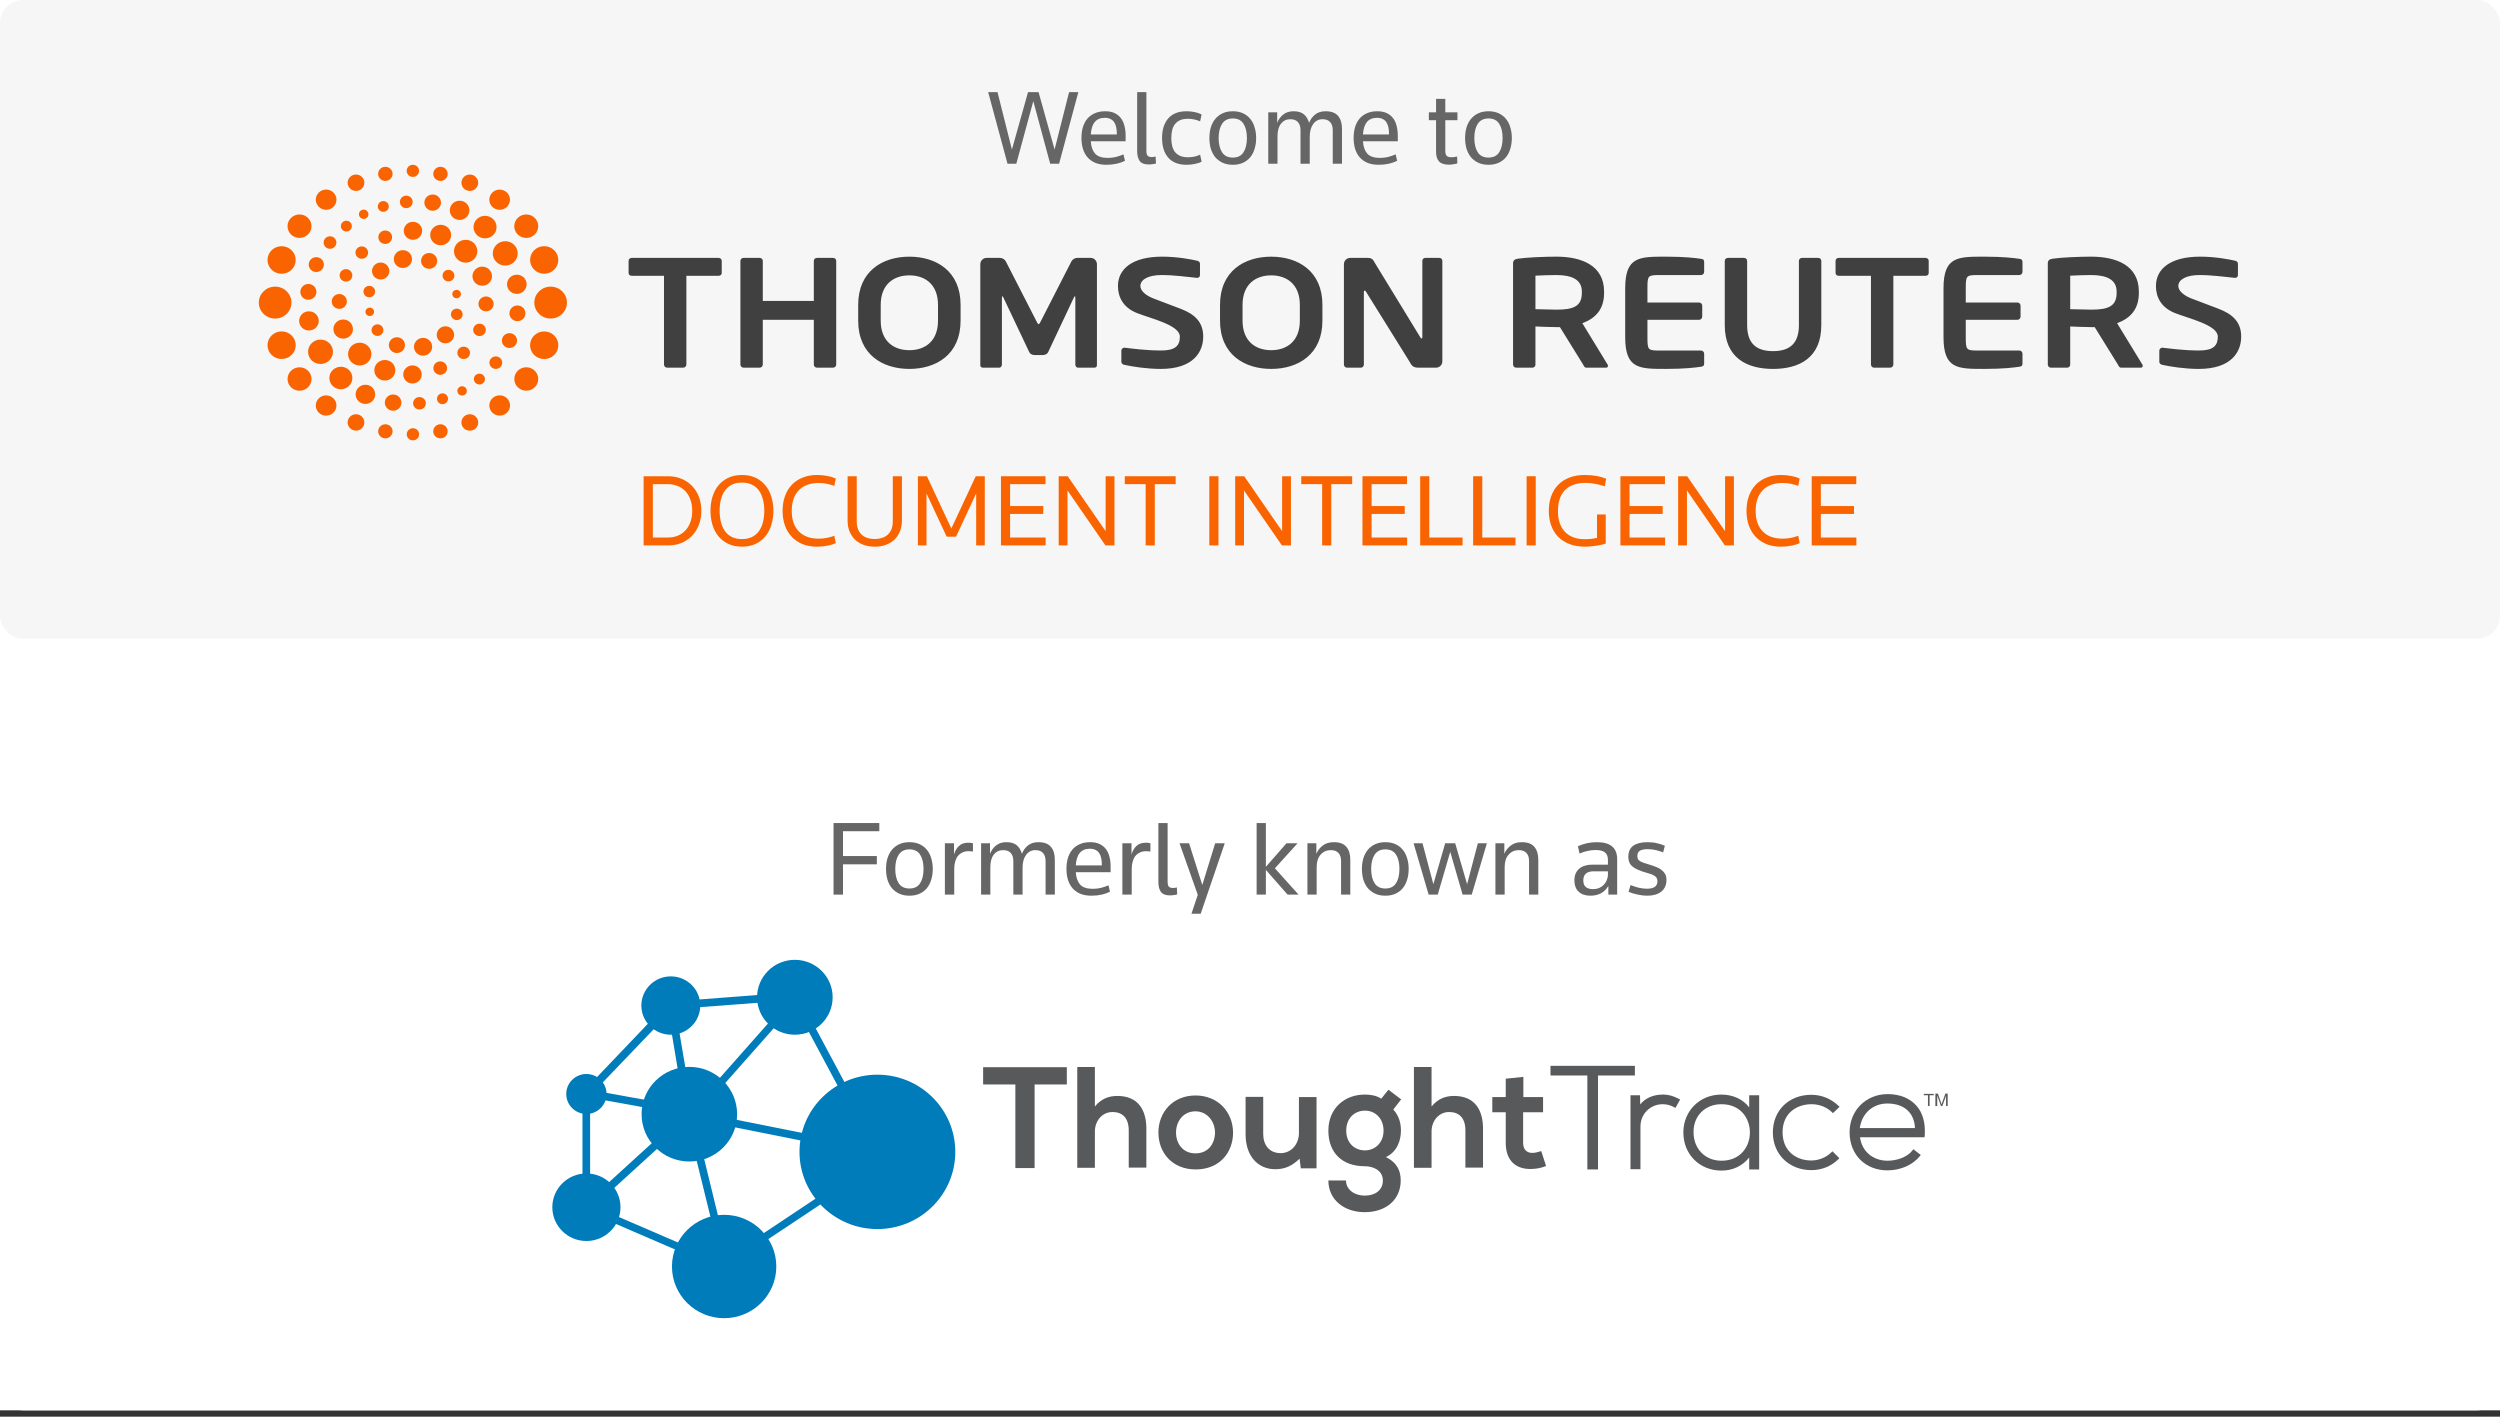 <svg width="300" height="170" viewBox="0 0 300 170" fill="none" xmlns="http://www.w3.org/2000/svg">
<rect x="0" y="0" width="300" height="170" fill="#333333" stroke="none"/>
<rect width="300" height="169.238" fill="white"/>
<rect width="300" height="76.655" rx="2.764" fill="#F6F6F6"/>
<path d="M126.55 17.943L128.291 11.055H129.4L127.092 19.645H126.021L123.996 12.139L121.958 19.645H120.901L118.579 11.055H119.701L121.43 17.943L123.364 11.055H124.628L126.55 17.943Z" fill="#666666"/>
<path d="M130.896 16.95C130.93 17.577 131.098 18.067 131.399 18.42C131.708 18.773 132.22 18.949 132.934 18.949C133.286 18.949 133.617 18.91 133.927 18.833C134.245 18.747 134.542 18.643 134.817 18.523L134.997 19.297C134.713 19.443 134.382 19.559 134.004 19.645C133.626 19.731 133.217 19.774 132.779 19.774C132.263 19.774 131.816 19.697 131.437 19.542C131.059 19.379 130.745 19.155 130.496 18.871C130.255 18.588 130.075 18.252 129.954 17.865C129.834 17.47 129.774 17.036 129.774 16.563C129.774 16.09 129.83 15.66 129.941 15.273C130.062 14.877 130.238 14.538 130.47 14.254C130.711 13.97 131.008 13.751 131.36 13.596C131.721 13.433 132.138 13.351 132.611 13.351C133.058 13.351 133.437 13.424 133.746 13.57C134.056 13.717 134.309 13.919 134.507 14.177C134.705 14.434 134.847 14.744 134.933 15.105C135.027 15.458 135.075 15.845 135.075 16.266V16.95H130.896ZM132.598 14.138C132.057 14.138 131.648 14.306 131.373 14.641C131.098 14.968 130.939 15.466 130.896 16.137H134.017V15.982C134.017 15.716 133.991 15.471 133.94 15.247C133.888 15.015 133.806 14.817 133.695 14.654C133.583 14.49 133.437 14.366 133.256 14.28C133.075 14.185 132.856 14.138 132.598 14.138Z" fill="#666666"/>
<path d="M138.716 19.619C138.613 19.654 138.484 19.68 138.329 19.697C138.174 19.723 138.011 19.735 137.839 19.735C137.323 19.735 136.962 19.594 136.755 19.31C136.558 19.018 136.459 18.626 136.459 18.136V11.055H137.568V18.136C137.568 18.36 137.611 18.536 137.697 18.665C137.791 18.785 137.955 18.846 138.187 18.846C138.282 18.846 138.368 18.841 138.445 18.833C138.522 18.816 138.6 18.798 138.677 18.781L138.716 19.619Z" fill="#666666"/>
<path d="M144.013 14.563C143.815 14.469 143.591 14.396 143.342 14.344C143.092 14.284 142.83 14.254 142.555 14.254C142.185 14.254 141.871 14.31 141.614 14.422C141.364 14.533 141.158 14.693 140.994 14.899C140.84 15.097 140.728 15.337 140.659 15.621C140.59 15.905 140.556 16.219 140.556 16.563C140.556 16.907 140.59 17.221 140.659 17.504C140.728 17.788 140.84 18.033 140.994 18.239C141.158 18.437 141.364 18.592 141.614 18.704C141.871 18.816 142.185 18.871 142.555 18.871C142.83 18.871 143.092 18.846 143.342 18.794C143.591 18.734 143.815 18.656 144.013 18.562L144.193 19.4C143.978 19.521 143.707 19.611 143.381 19.671C143.062 19.74 142.731 19.774 142.387 19.774C141.424 19.774 140.693 19.491 140.195 18.923C139.696 18.355 139.447 17.569 139.447 16.563C139.447 15.557 139.696 14.77 140.195 14.202C140.693 13.635 141.424 13.351 142.387 13.351C142.731 13.351 143.062 13.386 143.381 13.454C143.707 13.523 143.978 13.618 144.193 13.738L144.013 14.563Z" fill="#666666"/>
<path d="M150.738 16.563C150.738 17.018 150.678 17.444 150.558 17.84C150.446 18.227 150.274 18.566 150.042 18.858C149.81 19.142 149.517 19.366 149.165 19.529C148.812 19.693 148.404 19.774 147.939 19.774C147.475 19.774 147.067 19.693 146.714 19.529C146.361 19.366 146.065 19.142 145.824 18.858C145.592 18.566 145.416 18.227 145.295 17.84C145.183 17.444 145.128 17.018 145.128 16.563C145.128 16.107 145.183 15.686 145.295 15.299C145.416 14.903 145.592 14.563 145.824 14.28C146.065 13.987 146.361 13.759 146.714 13.596C147.067 13.433 147.475 13.351 147.939 13.351C148.404 13.351 148.812 13.433 149.165 13.596C149.517 13.759 149.81 13.987 150.042 14.28C150.274 14.563 150.446 14.903 150.558 15.299C150.678 15.686 150.738 16.107 150.738 16.563ZM149.629 16.563C149.629 15.84 149.491 15.269 149.216 14.847C148.95 14.426 148.524 14.215 147.939 14.215C147.355 14.215 146.925 14.43 146.65 14.86C146.374 15.281 146.237 15.849 146.237 16.563C146.237 17.276 146.374 17.848 146.65 18.278C146.925 18.699 147.355 18.91 147.939 18.91C148.524 18.91 148.95 18.699 149.216 18.278C149.491 17.857 149.629 17.285 149.629 16.563Z" fill="#666666"/>
<path d="M156.06 19.645V15.621C156.06 15.2 155.957 14.877 155.751 14.654C155.553 14.422 155.248 14.306 154.835 14.306C154.371 14.306 153.997 14.486 153.713 14.847C153.438 15.2 153.3 15.698 153.3 16.343V19.645H152.191V13.48H153.262V14.744C153.425 14.331 153.67 13.996 153.997 13.738C154.324 13.48 154.732 13.351 155.222 13.351C155.772 13.351 156.189 13.476 156.473 13.725C156.757 13.966 156.963 14.306 157.092 14.744C157.238 14.357 157.471 14.03 157.789 13.764C158.115 13.489 158.541 13.351 159.066 13.351C159.762 13.351 160.265 13.54 160.575 13.919C160.884 14.288 161.039 14.8 161.039 15.454V19.645H159.93V15.621C159.93 15.2 159.827 14.877 159.62 14.654C159.422 14.422 159.117 14.306 158.704 14.306C158.24 14.306 157.866 14.499 157.582 14.886C157.307 15.264 157.17 15.776 157.17 16.421V19.645H156.06Z" fill="#666666"/>
<path d="M163.556 16.95C163.59 17.577 163.758 18.067 164.059 18.42C164.369 18.773 164.88 18.949 165.594 18.949C165.946 18.949 166.277 18.91 166.587 18.833C166.905 18.747 167.202 18.643 167.477 18.523L167.657 19.297C167.374 19.443 167.043 19.559 166.664 19.645C166.286 19.731 165.878 19.774 165.439 19.774C164.923 19.774 164.476 19.697 164.098 19.542C163.719 19.379 163.406 19.155 163.156 18.871C162.915 18.588 162.735 18.252 162.614 17.865C162.494 17.47 162.434 17.036 162.434 16.563C162.434 16.09 162.49 15.66 162.602 15.273C162.722 14.877 162.898 14.538 163.13 14.254C163.371 13.97 163.668 13.751 164.02 13.596C164.381 13.433 164.798 13.351 165.271 13.351C165.719 13.351 166.097 13.424 166.406 13.57C166.716 13.717 166.97 13.919 167.167 14.177C167.365 14.434 167.507 14.744 167.593 15.105C167.688 15.458 167.735 15.845 167.735 16.266V16.95H163.556ZM165.258 14.138C164.717 14.138 164.308 14.306 164.033 14.641C163.758 14.968 163.599 15.466 163.556 16.137H166.677V15.982C166.677 15.716 166.651 15.471 166.6 15.247C166.548 15.015 166.467 14.817 166.355 14.654C166.243 14.49 166.097 14.366 165.916 14.28C165.736 14.185 165.516 14.138 165.258 14.138Z" fill="#666666"/>
<path d="M174.881 19.607C174.76 19.65 174.606 19.684 174.416 19.71C174.236 19.744 174.055 19.761 173.875 19.761C173.324 19.761 172.929 19.632 172.688 19.374C172.447 19.116 172.327 18.73 172.327 18.214V14.422H171.463V13.48H172.327V11.868H173.436V13.48H174.894V14.422H173.436V18.123C173.436 18.373 173.488 18.562 173.591 18.691C173.694 18.811 173.896 18.871 174.197 18.871C174.309 18.871 174.421 18.863 174.532 18.846C174.644 18.828 174.752 18.807 174.855 18.781L174.881 19.607Z" fill="#666666"/>
<path d="M181.421 16.563C181.421 17.018 181.361 17.444 181.24 17.84C181.129 18.227 180.957 18.566 180.724 18.858C180.492 19.142 180.2 19.366 179.847 19.529C179.495 19.693 179.086 19.774 178.622 19.774C178.158 19.774 177.749 19.693 177.397 19.529C177.044 19.366 176.748 19.142 176.507 18.858C176.275 18.566 176.098 18.227 175.978 17.84C175.866 17.444 175.81 17.018 175.81 16.563C175.81 16.107 175.866 15.686 175.978 15.299C176.098 14.903 176.275 14.563 176.507 14.28C176.748 13.987 177.044 13.759 177.397 13.596C177.749 13.433 178.158 13.351 178.622 13.351C179.086 13.351 179.495 13.433 179.847 13.596C180.2 13.759 180.492 13.987 180.724 14.28C180.957 14.563 181.129 14.903 181.24 15.299C181.361 15.686 181.421 16.107 181.421 16.563ZM180.312 16.563C180.312 15.84 180.174 15.269 179.899 14.847C179.632 14.426 179.207 14.215 178.622 14.215C178.037 14.215 177.607 14.43 177.332 14.86C177.057 15.281 176.92 15.849 176.92 16.563C176.92 17.276 177.057 17.848 177.332 18.278C177.607 18.699 178.037 18.91 178.622 18.91C179.207 18.91 179.632 18.699 179.899 18.278C180.174 17.857 180.312 17.285 180.312 16.563Z" fill="#666666"/>
<g clip-path="url(#clip0_406_35290)">
<path d="M268.942 40.394C268.942 38.615 267.887 37.695 266.255 37.063C264.969 36.567 263.841 36.145 262.982 35.821C262.127 35.496 261.399 34.933 261.399 34.323C261.399 33.49 262.476 33.006 263.902 33.006C265.585 33.006 266.909 33.231 268.187 33.343H268.226C268.269 33.343 268.313 33.335 268.353 33.318C268.393 33.301 268.43 33.277 268.46 33.246C268.491 33.215 268.515 33.178 268.531 33.137C268.546 33.097 268.554 33.053 268.552 33.01V31.636C268.552 31.452 268.401 31.321 268.206 31.285C267.55 31.135 265.864 30.798 264.02 30.798C260.425 30.798 258.712 32.281 258.712 34.323C258.712 35.619 259.308 36.898 260.992 37.565C262.68 38.234 266.138 39.004 266.138 40.394C266.138 41.47 265.615 42.06 263.893 42.06C262.106 42.06 260.297 41.818 259.523 41.724H259.486C259.39 41.723 259.297 41.76 259.228 41.826C259.159 41.892 259.12 41.983 259.118 42.078V43.414C259.118 43.618 259.291 43.747 259.484 43.783C260.414 43.988 262.148 44.271 263.855 44.271C267.725 44.271 268.942 42.266 268.942 40.394V40.394ZM144.387 40.394C144.387 38.615 143.333 37.695 141.7 37.063C140.414 36.567 139.287 36.145 138.428 35.821C137.572 35.496 136.845 34.933 136.845 34.323C136.845 33.49 137.921 33.006 139.347 33.006C141.032 33.006 142.354 33.231 143.633 33.343H143.671C143.715 33.343 143.758 33.335 143.798 33.318C143.839 33.301 143.875 33.277 143.906 33.246C143.936 33.215 143.96 33.178 143.976 33.137C143.992 33.097 143.999 33.053 143.997 33.01V31.636C143.997 31.452 143.846 31.321 143.652 31.285C142.994 31.135 141.308 30.798 139.464 30.798C135.87 30.798 134.155 32.281 134.155 34.323C134.155 35.619 134.752 36.898 136.436 37.565C138.124 38.234 141.582 39.004 141.582 40.394C141.582 41.47 141.06 42.06 139.338 42.06C137.551 42.06 135.741 41.818 134.967 41.724H134.93C134.834 41.723 134.741 41.76 134.672 41.826C134.603 41.892 134.564 41.983 134.562 42.078V43.414C134.562 43.618 134.735 43.747 134.928 43.783C135.858 43.988 137.592 44.271 139.299 44.271C143.169 44.271 144.386 42.266 144.386 40.394H144.387ZM173.081 43.379V31.3C173.081 31.094 172.926 30.947 172.714 30.947H171.05C170.835 30.947 170.681 31.094 170.681 31.3V40.45C170.681 40.559 170.627 40.617 170.587 40.617C170.526 40.617 170.47 40.559 170.433 40.468L164.979 31.543C164.745 31.058 164.533 30.947 164.129 30.947H162.038C161.838 30.944 161.644 31.021 161.5 31.16C161.355 31.299 161.273 31.489 161.269 31.688V43.752C161.269 43.954 161.438 44.123 161.655 44.123H163.294C163.508 44.123 163.664 43.954 163.664 43.752V35.027C163.664 34.917 163.705 34.878 163.76 34.878C163.818 34.878 163.879 34.918 163.933 35.027L169.179 43.455C169.482 44.123 169.89 44.123 170.353 44.123H172.309C172.511 44.126 172.705 44.049 172.85 43.91C172.995 43.77 173.079 43.58 173.082 43.379H173.081ZM131.632 43.845V31.687C131.628 31.487 131.544 31.297 131.399 31.158C131.254 31.019 131.06 30.943 130.858 30.946H129.272C129.123 30.948 128.978 30.991 128.852 31.069C128.726 31.147 128.624 31.259 128.557 31.391L124.85 38.637C124.751 38.804 124.712 38.896 124.636 38.896C124.555 38.896 124.516 38.804 124.421 38.637L120.711 31.392C120.644 31.26 120.542 31.149 120.416 31.071C120.291 30.992 120.146 30.95 119.997 30.947H118.411C118.209 30.944 118.015 31.02 117.87 31.159C117.725 31.298 117.641 31.488 117.637 31.688V43.843C117.637 44.027 117.792 44.123 117.968 44.123H119.918C120.093 44.123 120.229 43.934 120.229 43.752V35.731C120.229 35.602 120.249 35.548 120.287 35.548C120.304 35.548 120.343 35.602 120.385 35.658L123.527 42.288C123.638 42.491 123.891 42.604 124.143 42.604H125.148C125.399 42.604 125.65 42.491 125.763 42.288L128.884 35.658C128.926 35.602 128.964 35.548 128.979 35.548C129.021 35.548 129.04 35.602 129.04 35.731V43.752C129.04 43.934 129.176 44.123 129.349 44.123H131.301C131.476 44.123 131.632 44.029 131.632 43.843V43.845ZM155.98 36.585C155.98 34.138 154.44 33.043 152.544 33.043C150.65 33.043 149.106 34.138 149.106 36.585V38.484C149.106 40.932 150.65 42.023 152.544 42.023C154.438 42.023 155.98 40.932 155.98 38.484V36.585ZM158.69 36.585V38.484C158.69 42.564 155.735 44.27 152.544 44.27C149.355 44.27 146.402 42.564 146.402 38.482V36.585C146.402 32.506 149.355 30.8 152.544 30.8C155.735 30.8 158.69 32.505 158.69 36.585ZM112.56 36.585C112.56 34.138 111.019 33.043 109.123 33.043C107.229 33.043 105.686 34.138 105.686 36.585V38.484C105.686 40.932 107.229 42.023 109.125 42.023C111.019 42.023 112.56 40.932 112.56 38.484V36.585ZM115.27 36.585V38.484C115.27 42.564 112.315 44.27 109.123 44.27C105.935 44.27 102.983 42.564 102.983 38.482V36.585C102.983 32.506 105.935 30.8 109.123 30.8C112.315 30.8 115.27 32.505 115.27 36.585ZM100.346 43.75V31.3C100.346 31.094 100.17 30.947 99.959 30.947H98.049C97.832 30.947 97.658 31.094 97.658 31.3V36.116H91.535V31.3C91.535 31.094 91.36 30.947 91.15 30.947H89.237C89.022 30.947 88.849 31.094 88.849 31.3V43.752C88.849 43.954 89.022 44.123 89.237 44.123H91.15C91.251 44.123 91.347 44.085 91.419 44.016C91.491 43.946 91.533 43.851 91.535 43.752V38.378H97.658V43.752C97.658 43.954 97.831 44.123 98.049 44.123H99.959C100.169 44.123 100.346 43.954 100.346 43.752V43.75ZM231.058 33.097H227.202V43.752C227.2 43.852 227.157 43.948 227.084 44.017C227.011 44.087 226.913 44.125 226.812 44.123H224.901C224.801 44.124 224.704 44.086 224.631 44.016C224.559 43.947 224.517 43.852 224.515 43.752V33.097H220.655C220.443 33.097 220.267 32.969 220.267 32.766V31.3C220.267 31.094 220.443 30.947 220.655 30.947H231.058C231.27 30.947 231.445 31.094 231.445 31.3V32.765C231.445 32.969 231.27 33.097 231.058 33.097V33.097ZM86.22 33.097H82.365V43.752C82.362 43.852 82.32 43.947 82.247 44.017C82.174 44.086 82.076 44.124 81.975 44.123H80.065C79.964 44.124 79.867 44.086 79.795 44.016C79.723 43.947 79.681 43.852 79.679 43.752V33.097H75.817C75.607 33.097 75.43 32.969 75.43 32.766V31.3C75.43 31.094 75.607 30.947 75.817 30.947H86.22C86.433 30.947 86.608 31.094 86.608 31.3V32.765C86.608 32.969 86.433 33.097 86.221 33.097H86.22ZM218.557 39.019V31.3C218.557 31.094 218.382 30.947 218.168 30.947H216.254C216.042 30.947 215.869 31.094 215.869 31.3V39.019C215.869 41.134 214.851 42.136 212.763 42.136C210.678 42.136 209.658 41.134 209.658 39.019V31.3C209.658 31.094 209.486 30.947 209.271 30.947H207.361C207.149 30.947 206.972 31.094 206.972 31.3V39.019C206.972 42.971 209.652 44.27 212.763 44.27C215.876 44.27 218.556 42.971 218.556 39.019H218.557ZM235.892 38.378H242.079C242.18 38.38 242.276 38.342 242.349 38.273C242.421 38.204 242.464 38.109 242.466 38.01V36.67C242.464 36.57 242.421 36.475 242.349 36.407C242.276 36.338 242.18 36.3 242.079 36.301H235.892V34.599C235.892 33.048 235.954 33.006 237.415 33.006H242.311C242.412 33.007 242.509 32.968 242.581 32.899C242.654 32.829 242.696 32.734 242.698 32.634V31.447C242.698 31.186 242.601 31.092 242.311 31.056C241.691 30.966 240.433 30.799 238.133 30.799C234.924 30.799 233.221 30.777 233.221 34.599V40.467C233.221 44.288 234.924 44.269 238.133 44.269C240.433 44.269 241.691 44.102 242.311 44.009C242.601 43.972 242.698 43.879 242.698 43.617V42.434C242.696 42.334 242.653 42.239 242.581 42.17C242.509 42.101 242.412 42.062 242.311 42.064H237.415C235.954 42.064 235.892 42.021 235.892 40.467V38.378ZM197.693 38.378H203.88C203.981 38.38 204.078 38.342 204.15 38.273C204.223 38.204 204.265 38.109 204.268 38.01V36.67C204.265 36.57 204.223 36.475 204.15 36.406C204.078 36.337 203.981 36.299 203.88 36.301H197.693V34.599C197.693 33.048 197.754 33.006 199.217 33.006H204.112C204.213 33.007 204.31 32.969 204.383 32.899C204.455 32.829 204.497 32.734 204.5 32.634V31.447C204.5 31.186 204.401 31.092 204.112 31.056C203.493 30.966 202.233 30.799 199.933 30.799C196.725 30.799 195.023 30.777 195.023 34.599V40.467C195.023 44.288 196.725 44.269 199.935 44.269C202.233 44.269 203.493 44.102 204.112 44.009C204.401 43.972 204.5 43.879 204.5 43.617V42.434C204.497 42.334 204.455 42.239 204.382 42.169C204.31 42.1 204.212 42.062 204.112 42.064H199.217C197.754 42.064 197.693 42.021 197.693 40.467V38.378ZM253.996 34.99C253.996 33.599 252.87 33.006 250.937 33.006C250.53 33.006 248.77 33.043 248.425 33.08V37.101C248.732 37.12 250.605 37.158 250.937 37.158C252.926 37.158 253.995 36.791 253.995 35.159L253.996 34.99ZM257.126 43.901C257.126 44.029 257.05 44.121 256.896 44.121H254.534C254.322 44.121 254.245 43.934 254.149 43.752L251.364 39.254H250.937C250.431 39.254 248.87 39.2 248.425 39.178V43.752C248.425 43.8 248.416 43.849 248.398 43.894C248.38 43.939 248.353 43.98 248.318 44.015C248.284 44.049 248.243 44.077 248.198 44.095C248.152 44.114 248.104 44.123 248.055 44.123H246.122C246.022 44.124 245.925 44.085 245.853 44.016C245.78 43.946 245.739 43.852 245.736 43.752V31.594C245.736 31.223 245.966 31.092 246.355 31.038C247.362 30.891 249.523 30.798 250.937 30.798C253.913 30.798 256.662 31.819 256.662 34.989V35.158C256.662 37.12 255.639 38.196 254.054 38.786L257.087 43.75C257.128 43.806 257.128 43.858 257.128 43.9L257.126 43.901ZM189.823 34.99C189.823 33.599 188.697 33.006 186.765 33.006C186.357 33.006 184.598 33.043 184.253 33.08V37.101C184.56 37.12 186.433 37.158 186.765 37.158C188.754 37.158 189.821 36.791 189.821 35.159L189.823 34.99ZM192.955 43.901C192.955 44.029 192.877 44.121 192.724 44.121H190.363C190.152 44.121 190.073 43.934 189.977 43.752L187.192 39.254H186.765C186.259 39.254 184.698 39.2 184.253 39.178V43.752C184.254 43.8 184.245 43.849 184.227 43.894C184.209 43.939 184.181 43.98 184.147 44.015C184.112 44.05 184.071 44.077 184.026 44.096C183.981 44.114 183.932 44.123 183.883 44.123H181.95C181.85 44.123 181.754 44.085 181.682 44.016C181.61 43.946 181.568 43.851 181.566 43.752V31.594C181.566 31.223 181.794 31.092 182.183 31.038C183.19 30.891 185.351 30.798 186.765 30.798C189.741 30.798 192.49 31.819 192.49 34.989V35.158C192.49 37.12 191.467 38.196 189.882 38.786L192.914 43.75C192.955 43.806 192.955 43.858 192.955 43.9V43.901Z" fill="#404040"/>
<path d="M65.304 39.772C64.368 39.772 63.609 40.513 63.609 41.429C63.609 42.343 64.368 43.085 65.304 43.085C66.239 43.085 66.998 42.343 66.998 41.429C66.998 40.513 66.24 39.772 65.304 39.772ZM63.154 44.072C62.36 44.072 61.717 44.702 61.717 45.477C61.717 46.254 62.36 46.883 63.154 46.883C63.947 46.883 64.59 46.254 64.59 45.477C64.59 44.702 63.947 44.072 63.154 44.072ZM59.962 47.442C59.8 47.441 59.639 47.471 59.489 47.531C59.339 47.591 59.202 47.681 59.087 47.793C58.971 47.906 58.879 48.041 58.816 48.189C58.753 48.337 58.719 48.496 58.718 48.657C58.719 48.818 58.752 48.977 58.815 49.125C58.878 49.274 58.97 49.408 59.086 49.521C59.201 49.634 59.338 49.723 59.488 49.784C59.638 49.844 59.798 49.875 59.961 49.873C60.123 49.875 60.283 49.844 60.434 49.784C60.584 49.724 60.721 49.635 60.836 49.522C60.952 49.409 61.044 49.274 61.107 49.126C61.17 48.977 61.203 48.818 61.204 48.657C61.203 48.496 61.17 48.337 61.106 48.189C61.043 48.041 60.951 47.906 60.836 47.793C60.72 47.681 60.584 47.591 60.433 47.531C60.283 47.471 60.123 47.441 59.961 47.442H59.962ZM56.377 49.709C56.246 49.708 56.115 49.732 55.993 49.781C55.871 49.83 55.76 49.903 55.666 49.994C55.572 50.086 55.497 50.195 55.446 50.316C55.395 50.436 55.368 50.566 55.367 50.696C55.367 51.242 55.819 51.684 56.377 51.684C56.936 51.684 57.386 51.242 57.386 50.696C57.385 50.566 57.358 50.437 57.307 50.316C57.255 50.196 57.181 50.087 57.087 49.995C56.994 49.904 56.883 49.831 56.761 49.782C56.639 49.733 56.509 49.708 56.377 49.709V49.709ZM52.852 50.91C52.625 50.908 52.406 50.996 52.244 51.154C52.082 51.313 51.989 51.529 51.987 51.755C51.987 52.224 52.374 52.603 52.852 52.603C53.331 52.603 53.719 52.224 53.719 51.756C53.718 51.644 53.695 51.533 53.651 51.429C53.607 51.326 53.543 51.232 53.462 51.154C53.382 51.075 53.287 51.013 53.182 50.971C53.077 50.928 52.965 50.907 52.852 50.908V50.91ZM49.552 51.386C49.455 51.385 49.358 51.403 49.268 51.44C49.178 51.476 49.096 51.529 49.027 51.597C48.958 51.665 48.902 51.745 48.864 51.834C48.827 51.923 48.807 52.018 48.806 52.115C48.806 52.211 48.826 52.307 48.864 52.396C48.902 52.485 48.957 52.566 49.026 52.633C49.096 52.701 49.178 52.755 49.268 52.791C49.358 52.827 49.454 52.846 49.552 52.845C49.649 52.845 49.745 52.827 49.835 52.791C49.925 52.754 50.007 52.701 50.076 52.633C50.145 52.565 50.2 52.485 50.238 52.396C50.276 52.307 50.295 52.211 50.296 52.115C50.294 51.92 50.215 51.734 50.075 51.597C49.936 51.461 49.748 51.385 49.552 51.386V51.386ZM46.245 50.91C46.132 50.909 46.02 50.93 45.915 50.972C45.81 51.014 45.715 51.076 45.635 51.155C45.554 51.233 45.49 51.327 45.446 51.431C45.402 51.534 45.379 51.645 45.378 51.757C45.378 52.225 45.766 52.605 46.245 52.605C46.723 52.605 47.111 52.225 47.111 51.757C47.11 51.645 47.087 51.534 47.043 51.431C46.999 51.327 46.935 51.233 46.855 51.155C46.774 51.076 46.679 51.014 46.574 50.972C46.469 50.93 46.358 50.909 46.245 50.91ZM42.719 49.709C42.165 49.709 41.714 50.149 41.714 50.691C41.714 51.234 42.165 51.676 42.719 51.676C43.275 51.676 43.725 51.235 43.725 50.691C43.725 50.148 43.275 49.708 42.719 49.708V49.709ZM39.133 47.446C38.806 47.443 38.492 47.57 38.26 47.797C38.027 48.025 37.895 48.335 37.892 48.66C37.894 48.984 38.026 49.294 38.259 49.522C38.492 49.75 38.806 49.877 39.133 49.875C39.295 49.876 39.455 49.845 39.605 49.785C39.755 49.725 39.892 49.636 40.007 49.523C40.123 49.41 40.215 49.276 40.278 49.127C40.341 48.979 40.374 48.82 40.375 48.66C40.372 48.335 40.24 48.025 40.007 47.797C39.774 47.569 39.459 47.443 39.133 47.446ZM35.944 44.074C35.15 44.074 34.506 44.705 34.506 45.481C34.506 46.258 35.15 46.887 35.944 46.887C36.738 46.887 37.383 46.258 37.383 45.481C37.383 44.705 36.738 44.074 35.944 44.074V44.074ZM33.793 39.768C32.859 39.768 32.101 40.51 32.101 41.424C32.101 42.339 32.859 43.08 33.793 43.08C34.73 43.08 35.487 42.339 35.487 41.424C35.487 40.51 34.729 39.768 33.793 39.768ZM33.017 34.396C31.935 34.396 31.058 35.254 31.058 36.312C31.058 37.37 31.935 38.228 33.018 38.228C34.099 38.228 34.975 37.37 34.975 36.312C34.975 35.254 34.099 34.396 33.017 34.396ZM33.793 29.544C32.859 29.544 32.101 30.285 32.101 31.198C32.101 32.112 32.859 32.853 33.793 32.853C34.728 32.853 35.484 32.112 35.484 31.2C35.484 30.285 34.728 29.544 33.793 29.544V29.544ZM35.942 25.734C35.148 25.734 34.503 26.365 34.503 27.143C34.503 27.921 35.148 28.549 35.942 28.549C36.737 28.549 37.38 27.919 37.38 27.142C37.38 26.364 36.737 25.734 35.942 25.734ZM39.135 22.747C38.809 22.745 38.495 22.871 38.262 23.099C38.029 23.326 37.897 23.636 37.894 23.961C37.897 24.285 38.029 24.596 38.262 24.823C38.494 25.051 38.809 25.178 39.135 25.176C39.297 25.177 39.458 25.147 39.608 25.086C39.758 25.026 39.894 24.937 40.01 24.824C40.125 24.711 40.217 24.577 40.28 24.429C40.343 24.281 40.376 24.122 40.378 23.961C40.375 23.636 40.242 23.326 40.009 23.098C39.776 22.871 39.462 22.744 39.135 22.747V22.747ZM42.721 20.944C42.456 20.942 42.202 21.044 42.013 21.229C41.825 21.413 41.717 21.665 41.715 21.927C41.717 22.19 41.825 22.442 42.013 22.626C42.202 22.811 42.456 22.913 42.721 22.911C42.985 22.913 43.239 22.81 43.428 22.626C43.616 22.441 43.723 22.19 43.725 21.927C43.724 21.797 43.698 21.669 43.647 21.549C43.596 21.429 43.521 21.32 43.428 21.229C43.335 21.138 43.224 21.066 43.103 21.017C42.981 20.968 42.852 20.943 42.721 20.944V20.944ZM46.242 20.017C45.764 20.017 45.376 20.396 45.376 20.864C45.376 21.332 45.764 21.712 46.242 21.712C46.723 21.712 47.11 21.332 47.11 20.864C47.11 20.396 46.722 20.017 46.242 20.017ZM49.544 19.774C49.133 19.774 48.8 20.1 48.8 20.502C48.8 20.904 49.133 21.231 49.544 21.231C49.955 21.231 50.289 20.904 50.289 20.502C50.289 20.1 49.956 19.774 49.544 19.774ZM52.856 20.019C52.743 20.018 52.631 20.039 52.527 20.081C52.422 20.123 52.327 20.185 52.246 20.264C52.166 20.343 52.102 20.436 52.058 20.539C52.014 20.643 51.99 20.753 51.99 20.866C51.99 21.333 52.378 21.712 52.856 21.712C53.333 21.712 53.72 21.332 53.72 20.867C53.718 20.641 53.627 20.424 53.465 20.265C53.303 20.106 53.084 20.018 52.856 20.019V20.019ZM56.377 20.945C55.823 20.945 55.372 21.386 55.372 21.927C55.372 22.47 55.822 22.91 56.377 22.91C56.932 22.91 57.382 22.47 57.382 21.927C57.38 21.665 57.273 21.414 57.084 21.23C56.896 21.046 56.642 20.943 56.377 20.945V20.945ZM59.958 22.751C59.796 22.749 59.636 22.78 59.486 22.84C59.336 22.9 59.2 22.989 59.084 23.102C58.969 23.215 58.877 23.349 58.814 23.497C58.751 23.645 58.718 23.804 58.717 23.964C58.717 24.634 59.272 25.177 59.958 25.177C60.284 25.179 60.598 25.053 60.83 24.826C61.063 24.598 61.195 24.288 61.198 23.964C61.198 23.294 60.643 22.752 59.958 22.752V22.751ZM63.15 25.735C62.772 25.733 62.407 25.88 62.137 26.144C61.867 26.408 61.714 26.768 61.711 27.144C61.711 27.922 62.357 28.553 63.152 28.553C63.53 28.555 63.895 28.408 64.165 28.144C64.434 27.88 64.588 27.52 64.591 27.144C64.588 26.768 64.434 26.408 64.165 26.144C63.895 25.88 63.53 25.733 63.152 25.735H63.15ZM65.302 29.539C64.369 29.539 63.611 30.28 63.611 31.192C63.611 32.107 64.369 32.848 65.302 32.848C66.238 32.848 66.995 32.107 66.995 31.193C66.995 30.28 66.238 29.539 65.302 29.539V29.539ZM57.54 38.841C57.34 38.84 57.148 38.917 57.005 39.057C56.863 39.196 56.782 39.386 56.781 39.585C56.781 39.996 57.121 40.328 57.54 40.328C57.96 40.328 58.3 39.996 58.3 39.585C58.299 39.486 58.279 39.389 58.24 39.298C58.202 39.208 58.146 39.126 58.075 39.056C58.004 38.987 57.921 38.933 57.829 38.896C57.737 38.859 57.639 38.84 57.54 38.841V38.841ZM55.642 41.597C55.543 41.596 55.444 41.615 55.352 41.652C55.261 41.689 55.177 41.743 55.106 41.812C55.036 41.881 54.98 41.964 54.941 42.054C54.902 42.145 54.882 42.242 54.881 42.341C54.881 42.751 55.221 43.084 55.642 43.084C56.062 43.084 56.402 42.751 56.402 42.341C56.401 42.242 56.381 42.145 56.342 42.054C56.304 41.964 56.248 41.881 56.177 41.812C56.106 41.743 56.023 41.689 55.931 41.652C55.839 41.615 55.741 41.596 55.642 41.597V41.597ZM52.828 43.367C52.372 43.367 52.002 43.728 52.002 44.174C52.002 44.62 52.372 44.981 52.828 44.981C53.284 44.981 53.654 44.62 53.654 44.173C53.654 43.728 53.284 43.367 52.828 43.367V43.367ZM49.5 43.848C49.355 43.847 49.211 43.874 49.077 43.928C48.942 43.982 48.82 44.062 48.716 44.163C48.613 44.264 48.531 44.384 48.474 44.517C48.418 44.65 48.388 44.792 48.387 44.936C48.387 45.536 48.885 46.022 49.499 46.022C50.112 46.022 50.61 45.535 50.61 44.936C50.609 44.792 50.58 44.65 50.523 44.517C50.467 44.384 50.385 44.264 50.282 44.163C50.178 44.062 50.056 43.982 49.922 43.928C49.787 43.874 49.644 43.847 49.499 43.848H49.5ZM46.181 43.199C45.483 43.199 44.918 43.75 44.918 44.433C44.918 45.114 45.483 45.666 46.181 45.666C46.877 45.666 47.441 45.115 47.441 44.433C47.441 43.75 46.877 43.199 46.181 43.199V43.199ZM43.167 41.121C42.394 41.121 41.768 41.733 41.768 42.49C41.768 43.246 42.394 43.858 43.167 43.858C43.94 43.858 44.566 43.246 44.566 42.49C44.566 41.734 43.94 41.121 43.167 41.121ZM41.182 38.34C41.029 38.339 40.877 38.367 40.735 38.424C40.593 38.481 40.464 38.566 40.355 38.672C40.245 38.779 40.159 38.906 40.099 39.046C40.039 39.187 40.008 39.337 40.007 39.489C40.007 40.124 40.533 40.637 41.181 40.637C41.83 40.637 42.356 40.122 42.356 39.489C42.353 39.182 42.228 38.889 42.008 38.673C41.788 38.458 41.49 38.338 41.181 38.34H41.182ZM40.717 35.283C40.598 35.282 40.48 35.304 40.37 35.349C40.261 35.393 40.16 35.458 40.076 35.541C39.992 35.624 39.924 35.722 39.878 35.831C39.832 35.939 39.808 36.056 39.807 36.173C39.807 36.663 40.214 37.063 40.717 37.063C40.956 37.064 41.186 36.972 41.356 36.805C41.526 36.638 41.623 36.411 41.625 36.173C41.624 36.056 41.6 35.939 41.554 35.831C41.508 35.722 41.441 35.624 41.356 35.541C41.272 35.459 41.172 35.393 41.062 35.349C40.953 35.305 40.835 35.282 40.717 35.283V35.283ZM41.517 32.296C41.417 32.295 41.318 32.314 41.226 32.351C41.134 32.388 41.05 32.443 40.979 32.512C40.908 32.581 40.851 32.664 40.812 32.755C40.774 32.846 40.753 32.944 40.752 33.043C40.752 33.454 41.095 33.789 41.517 33.789C41.616 33.79 41.715 33.771 41.807 33.734C41.899 33.697 41.983 33.642 42.054 33.572C42.125 33.503 42.181 33.42 42.22 33.329C42.259 33.238 42.279 33.141 42.279 33.042C42.279 32.943 42.258 32.845 42.219 32.754C42.181 32.663 42.124 32.581 42.053 32.511C41.982 32.442 41.898 32.387 41.806 32.35C41.714 32.313 41.615 32.295 41.515 32.296H41.517ZM43.415 29.568C43.215 29.567 43.023 29.644 42.88 29.784C42.738 29.923 42.657 30.113 42.655 30.311C42.655 30.722 42.996 31.054 43.416 31.054C43.835 31.054 44.175 30.722 44.175 30.311C44.173 30.113 44.093 29.923 43.95 29.784C43.808 29.644 43.616 29.567 43.416 29.568H43.415ZM46.225 27.657C45.77 27.657 45.4 28.02 45.4 28.466C45.4 28.912 45.77 29.273 46.226 29.273C46.682 29.273 47.052 28.912 47.052 28.464C47.052 28.017 46.682 27.657 46.226 27.657H46.225ZM49.553 26.615C49.409 26.614 49.267 26.641 49.133 26.694C49 26.748 48.879 26.827 48.776 26.927C48.674 27.028 48.592 27.147 48.536 27.278C48.48 27.41 48.451 27.551 48.45 27.694C48.45 28.291 48.943 28.774 49.553 28.774C49.697 28.776 49.84 28.749 49.973 28.695C50.106 28.641 50.228 28.562 50.331 28.462C50.433 28.361 50.515 28.242 50.571 28.11C50.627 27.979 50.656 27.837 50.657 27.694C50.657 27.098 50.163 26.615 49.553 26.615ZM52.881 26.973C52.187 26.973 51.623 27.524 51.623 28.202C51.623 28.881 52.187 29.432 52.881 29.432C53.576 29.432 54.138 28.881 54.138 28.202C54.138 27.524 53.576 26.973 52.881 26.973V26.973ZM55.88 28.776C55.105 28.776 54.478 29.39 54.478 30.147C54.478 30.904 55.105 31.519 55.88 31.519C56.654 31.519 57.282 30.904 57.282 30.147C57.282 29.39 56.654 28.776 55.88 28.776V28.776ZM57.868 31.997C57.715 31.996 57.563 32.024 57.421 32.081C57.28 32.138 57.151 32.222 57.042 32.329C56.933 32.436 56.846 32.562 56.786 32.702C56.727 32.842 56.695 32.993 56.694 33.145C56.694 33.778 57.219 34.291 57.868 34.291C58.515 34.291 59.04 33.776 59.04 33.145C59.039 32.993 59.007 32.843 58.948 32.703C58.888 32.563 58.802 32.436 58.693 32.329C58.584 32.223 58.455 32.139 58.314 32.082C58.172 32.025 58.02 31.996 57.868 31.997V31.997ZM54.813 37.036C54.425 37.036 54.111 37.343 54.111 37.722C54.111 38.1 54.425 38.408 54.813 38.408C55.2 38.408 55.515 38.101 55.515 37.722C55.515 37.342 55.2 37.036 54.812 37.036H54.813ZM53.451 39.157C53.315 39.156 53.181 39.182 53.054 39.232C52.928 39.283 52.814 39.358 52.717 39.453C52.62 39.547 52.543 39.66 52.489 39.785C52.436 39.909 52.408 40.042 52.407 40.178C52.407 40.741 52.876 41.198 53.451 41.198C54.027 41.198 54.494 40.741 54.494 40.178C54.492 39.905 54.381 39.644 54.185 39.453C53.99 39.262 53.726 39.155 53.451 39.157ZM50.768 40.545C50.481 40.543 50.205 40.654 50 40.855C49.795 41.055 49.679 41.328 49.676 41.613C49.676 42.203 50.165 42.682 50.768 42.682C51.371 42.682 51.861 42.205 51.861 41.613C51.859 41.327 51.742 41.054 51.537 40.854C51.332 40.654 51.056 40.543 50.768 40.545ZM47.629 40.467C47.502 40.466 47.377 40.489 47.26 40.536C47.143 40.584 47.037 40.653 46.947 40.741C46.857 40.829 46.785 40.934 46.736 41.05C46.687 41.165 46.661 41.289 46.66 41.415C46.662 41.668 46.766 41.91 46.947 42.087C47.129 42.265 47.374 42.363 47.629 42.361C47.883 42.363 48.129 42.265 48.31 42.087C48.492 41.91 48.595 41.668 48.598 41.415C48.597 41.289 48.571 41.165 48.522 41.05C48.472 40.934 48.401 40.829 48.311 40.741C48.221 40.653 48.114 40.584 47.997 40.536C47.88 40.489 47.755 40.466 47.629 40.467ZM45.296 38.92C45.203 38.919 45.111 38.936 45.025 38.971C44.939 39.005 44.861 39.056 44.795 39.12C44.729 39.185 44.677 39.262 44.64 39.346C44.604 39.431 44.585 39.522 44.584 39.614C44.584 39.999 44.902 40.31 45.296 40.31C45.388 40.311 45.48 40.293 45.566 40.259C45.652 40.224 45.73 40.173 45.796 40.108C45.862 40.044 45.915 39.967 45.951 39.882C45.987 39.797 46.006 39.706 46.007 39.614C46.006 39.522 45.987 39.431 45.951 39.346C45.914 39.262 45.862 39.185 45.796 39.12C45.73 39.056 45.652 39.005 45.566 38.971C45.48 38.936 45.388 38.919 45.296 38.92V38.92ZM44.369 36.915C44.301 36.914 44.235 36.927 44.173 36.952C44.11 36.977 44.054 37.014 44.006 37.061C43.958 37.108 43.92 37.163 43.894 37.225C43.868 37.286 43.854 37.352 43.853 37.419C43.853 37.697 44.085 37.924 44.369 37.924C44.436 37.925 44.503 37.912 44.566 37.887C44.628 37.862 44.685 37.825 44.733 37.778C44.781 37.731 44.819 37.676 44.846 37.614C44.872 37.552 44.886 37.486 44.886 37.419C44.886 37.352 44.872 37.286 44.846 37.224C44.819 37.163 44.781 37.107 44.733 37.06C44.685 37.013 44.628 36.976 44.566 36.951C44.503 36.926 44.436 36.914 44.369 36.915V36.915ZM44.316 34.302C44.224 34.301 44.133 34.318 44.048 34.352C43.964 34.386 43.886 34.436 43.821 34.5C43.756 34.564 43.704 34.64 43.668 34.723C43.633 34.807 43.614 34.897 43.613 34.988C43.613 35.366 43.927 35.674 44.316 35.674C44.703 35.674 45.016 35.366 45.016 34.988C45.016 34.608 44.703 34.302 44.316 34.302ZM45.681 31.506C45.408 31.504 45.145 31.61 44.95 31.8C44.755 31.991 44.644 32.251 44.641 32.522C44.641 33.086 45.107 33.541 45.681 33.541C45.955 33.543 46.218 33.437 46.413 33.246C46.608 33.056 46.719 32.796 46.722 32.523C46.719 32.252 46.608 31.991 46.413 31.801C46.218 31.61 45.955 31.504 45.681 31.506V31.506ZM48.349 30.019C47.745 30.019 47.254 30.498 47.254 31.089C47.254 31.681 47.743 32.158 48.349 32.158C48.953 32.158 49.442 31.681 49.442 31.089C49.442 30.498 48.953 30.019 48.349 30.019ZM51.496 30.36C51.37 30.359 51.245 30.383 51.127 30.43C51.01 30.477 50.903 30.546 50.813 30.634C50.723 30.722 50.651 30.827 50.602 30.943C50.552 31.059 50.526 31.183 50.525 31.308C50.525 31.833 50.96 32.258 51.496 32.258C51.623 32.259 51.748 32.235 51.865 32.188C51.983 32.141 52.089 32.071 52.179 31.983C52.27 31.895 52.341 31.79 52.391 31.674C52.44 31.558 52.466 31.434 52.467 31.308C52.466 31.183 52.44 31.059 52.39 30.943C52.341 30.828 52.269 30.723 52.179 30.635C52.089 30.547 51.983 30.477 51.865 30.43C51.748 30.383 51.623 30.359 51.496 30.36V30.36ZM53.816 32.379C53.629 32.378 53.45 32.45 53.317 32.58C53.184 32.711 53.108 32.888 53.106 33.074C53.106 33.458 53.424 33.769 53.816 33.769C54.208 33.769 54.527 33.458 54.527 33.074C54.527 32.981 54.508 32.891 54.471 32.806C54.435 32.721 54.383 32.644 54.317 32.58C54.251 32.515 54.172 32.465 54.087 32.43C54.001 32.395 53.909 32.378 53.816 32.379V32.379ZM54.794 34.782C54.726 34.782 54.659 34.794 54.597 34.819C54.534 34.844 54.477 34.881 54.429 34.928C54.381 34.975 54.343 35.031 54.316 35.093C54.29 35.155 54.276 35.221 54.276 35.288C54.276 35.566 54.508 35.793 54.794 35.793C55.077 35.793 55.31 35.566 55.31 35.288C55.31 35.221 55.296 35.155 55.27 35.093C55.243 35.031 55.205 34.975 55.157 34.928C55.109 34.881 55.052 34.844 54.989 34.819C54.927 34.794 54.86 34.782 54.792 34.782H54.794ZM58.325 35.576C57.821 35.576 57.413 35.976 57.413 36.47C57.413 36.962 57.821 37.362 58.325 37.362C58.83 37.362 59.237 36.962 59.237 36.469C59.235 36.23 59.138 36.002 58.967 35.835C58.796 35.667 58.565 35.574 58.325 35.576V35.576ZM62.092 36.657C61.966 36.656 61.842 36.68 61.726 36.727C61.61 36.773 61.504 36.843 61.415 36.93C61.326 37.017 61.255 37.121 61.206 37.236C61.157 37.35 61.131 37.474 61.13 37.598C61.13 38.117 61.559 38.539 62.092 38.539C62.622 38.539 63.053 38.117 63.053 37.598C63.052 37.474 63.026 37.35 62.978 37.236C62.929 37.121 62.858 37.017 62.768 36.93C62.679 36.843 62.573 36.773 62.457 36.727C62.341 36.68 62.217 36.656 62.092 36.657V36.657ZM61.138 39.979C61.019 39.978 60.901 40 60.791 40.045C60.681 40.089 60.581 40.154 60.497 40.237C60.412 40.32 60.345 40.418 60.298 40.526C60.252 40.635 60.228 40.752 60.227 40.87C60.227 41.362 60.633 41.76 61.138 41.76C61.642 41.76 62.048 41.362 62.048 40.87C62.047 40.752 62.023 40.635 61.977 40.526C61.93 40.418 61.863 40.319 61.778 40.236C61.694 40.154 61.593 40.088 61.483 40.044C61.373 40 61.255 39.978 61.136 39.979H61.138ZM59.498 42.767C59.398 42.766 59.299 42.785 59.206 42.822C59.113 42.86 59.028 42.915 58.957 42.985C58.886 43.054 58.829 43.138 58.79 43.229C58.751 43.321 58.73 43.419 58.729 43.519C58.729 43.934 59.073 44.271 59.497 44.271C59.597 44.272 59.697 44.253 59.789 44.216C59.882 44.178 59.967 44.123 60.038 44.053C60.11 43.983 60.167 43.9 60.206 43.809C60.245 43.717 60.265 43.618 60.266 43.519C60.265 43.419 60.245 43.321 60.206 43.229C60.167 43.138 60.11 43.054 60.038 42.985C59.967 42.915 59.882 42.86 59.789 42.822C59.697 42.785 59.597 42.766 59.497 42.767H59.498ZM57.53 44.838C57.355 44.837 57.188 44.905 57.063 45.026C56.939 45.148 56.868 45.314 56.867 45.487C56.867 45.846 57.163 46.138 57.53 46.138C57.617 46.138 57.702 46.122 57.783 46.09C57.863 46.058 57.936 46.01 57.998 45.95C58.06 45.89 58.109 45.818 58.143 45.739C58.177 45.66 58.195 45.575 58.196 45.488C58.195 45.402 58.177 45.317 58.143 45.238C58.109 45.159 58.06 45.087 57.998 45.027C57.936 44.967 57.863 44.919 57.783 44.887C57.702 44.855 57.617 44.839 57.53 44.839V44.838ZM55.452 46.349C55.378 46.349 55.304 46.363 55.235 46.39C55.166 46.418 55.104 46.459 55.051 46.511C54.998 46.562 54.956 46.624 54.927 46.692C54.898 46.76 54.883 46.833 54.882 46.907C54.882 47.213 55.138 47.463 55.452 47.463C55.526 47.464 55.599 47.45 55.668 47.422C55.737 47.394 55.8 47.354 55.852 47.302C55.905 47.25 55.947 47.189 55.976 47.121C56.005 47.053 56.021 46.98 56.021 46.907C56.021 46.833 56.006 46.76 55.977 46.692C55.948 46.624 55.906 46.562 55.853 46.511C55.8 46.459 55.737 46.418 55.669 46.39C55.6 46.363 55.526 46.349 55.452 46.349V46.349ZM53.1 47.203C53.014 47.203 52.928 47.219 52.848 47.251C52.768 47.283 52.695 47.331 52.633 47.391C52.572 47.452 52.523 47.523 52.489 47.602C52.455 47.681 52.438 47.767 52.437 47.852C52.437 48.21 52.733 48.5 53.1 48.5C53.187 48.501 53.272 48.485 53.352 48.452C53.432 48.42 53.505 48.372 53.566 48.312C53.628 48.252 53.677 48.18 53.71 48.101C53.744 48.022 53.761 47.937 53.762 47.851C53.762 47.493 53.466 47.203 53.1 47.203ZM50.336 47.644C50.236 47.644 50.137 47.662 50.044 47.7C49.952 47.737 49.868 47.792 49.797 47.862C49.726 47.931 49.67 48.014 49.631 48.105C49.592 48.197 49.572 48.295 49.571 48.394C49.571 48.806 49.914 49.142 50.336 49.142C50.435 49.143 50.534 49.124 50.627 49.087C50.719 49.05 50.804 48.995 50.875 48.926C50.946 48.856 51.003 48.774 51.042 48.682C51.081 48.591 51.101 48.493 51.102 48.394C51.102 48.294 51.081 48.196 51.042 48.105C51.003 48.013 50.947 47.93 50.875 47.861C50.804 47.791 50.72 47.736 50.627 47.699C50.535 47.662 50.435 47.643 50.336 47.644V47.644ZM47.174 47.338C47.044 47.337 46.915 47.361 46.795 47.41C46.675 47.458 46.565 47.53 46.473 47.62C46.38 47.711 46.307 47.819 46.256 47.938C46.206 48.056 46.179 48.184 46.178 48.313C46.178 48.851 46.624 49.287 47.174 49.287C47.724 49.287 48.17 48.851 48.17 48.313C48.169 48.184 48.142 48.056 48.092 47.938C48.041 47.819 47.968 47.711 47.875 47.621C47.783 47.53 47.673 47.459 47.553 47.411C47.432 47.362 47.304 47.338 47.174 47.339V47.338ZM43.85 46.171C43.54 46.168 43.243 46.288 43.022 46.504C42.802 46.719 42.676 47.013 42.674 47.321C42.674 47.956 43.2 48.472 43.85 48.472C44.499 48.472 45.026 47.956 45.026 47.321C45.025 47.168 44.993 47.018 44.934 46.877C44.874 46.737 44.787 46.61 44.678 46.503C44.569 46.396 44.439 46.312 44.297 46.254C44.155 46.197 44.003 46.168 43.85 46.169V46.171ZM40.904 44.01C40.142 44.01 39.523 44.615 39.523 45.361C39.523 46.108 40.142 46.712 40.904 46.712C41.668 46.712 42.286 46.107 42.286 45.361C42.286 44.614 41.668 44.01 40.905 44.01H40.904ZM38.461 40.749C37.635 40.749 36.966 41.405 36.966 42.212C36.966 43.02 37.635 43.676 38.461 43.676C39.287 43.676 39.957 43.02 39.957 42.212C39.957 41.404 39.288 40.749 38.461 40.749V40.749ZM37.073 37.357C36.92 37.355 36.767 37.384 36.625 37.441C36.483 37.498 36.353 37.583 36.244 37.69C36.135 37.797 36.047 37.924 35.987 38.065C35.928 38.205 35.896 38.356 35.895 38.508C35.895 39.145 36.422 39.659 37.073 39.659C37.383 39.662 37.681 39.542 37.902 39.326C38.123 39.11 38.249 38.816 38.252 38.508C38.252 37.871 37.724 37.357 37.073 37.357ZM37.007 34.078C36.752 34.076 36.508 34.174 36.327 34.351C36.146 34.528 36.043 34.77 36.04 35.022C36.04 35.545 36.472 35.968 37.007 35.968C37.133 35.969 37.257 35.945 37.374 35.898C37.491 35.851 37.597 35.782 37.687 35.694C37.777 35.606 37.848 35.502 37.897 35.386C37.946 35.271 37.972 35.147 37.973 35.022C37.971 34.77 37.868 34.528 37.686 34.351C37.505 34.174 37.261 34.076 37.007 34.078V34.078ZM37.956 30.859C37.837 30.858 37.719 30.88 37.609 30.925C37.499 30.969 37.399 31.034 37.314 31.117C37.23 31.2 37.162 31.299 37.116 31.407C37.07 31.516 37.046 31.633 37.045 31.751C37.045 32.242 37.452 32.641 37.957 32.641C38.46 32.641 38.868 32.242 38.868 31.751C38.867 31.633 38.842 31.516 38.796 31.407C38.75 31.299 38.682 31.2 38.598 31.117C38.513 31.034 38.413 30.969 38.303 30.925C38.192 30.88 38.075 30.858 37.956 30.859V30.859ZM39.6 28.354C39.5 28.353 39.401 28.372 39.308 28.41C39.215 28.447 39.131 28.502 39.06 28.572C38.989 28.641 38.932 28.724 38.893 28.816C38.854 28.907 38.834 29.006 38.833 29.105C38.833 29.519 39.177 29.855 39.6 29.855C39.7 29.855 39.799 29.837 39.891 29.799C39.984 29.762 40.068 29.707 40.139 29.638C40.211 29.568 40.267 29.485 40.306 29.394C40.345 29.302 40.366 29.204 40.367 29.105C40.366 29.006 40.346 28.907 40.307 28.816C40.268 28.724 40.211 28.641 40.14 28.572C40.069 28.502 39.984 28.447 39.892 28.41C39.799 28.372 39.7 28.353 39.6 28.354V28.354ZM41.565 26.488C41.478 26.487 41.393 26.503 41.313 26.535C41.233 26.568 41.16 26.615 41.099 26.675C41.037 26.735 40.988 26.807 40.955 26.886C40.921 26.965 40.903 27.05 40.903 27.136C40.903 27.493 41.199 27.783 41.565 27.783C41.651 27.784 41.736 27.768 41.816 27.736C41.896 27.703 41.969 27.656 42.031 27.596C42.092 27.535 42.141 27.464 42.175 27.385C42.208 27.306 42.226 27.221 42.227 27.136C42.226 27.05 42.208 26.965 42.175 26.886C42.141 26.807 42.092 26.735 42.031 26.675C41.969 26.615 41.896 26.568 41.816 26.535C41.736 26.503 41.651 26.487 41.565 26.488V26.488ZM43.643 25.154C43.492 25.153 43.348 25.211 43.241 25.316C43.134 25.42 43.073 25.563 43.072 25.712C43.074 25.861 43.135 26.003 43.242 26.108C43.349 26.212 43.493 26.27 43.643 26.27C43.793 26.27 43.937 26.212 44.044 26.108C44.151 26.003 44.212 25.861 44.213 25.712C44.212 25.563 44.151 25.42 44.044 25.316C43.937 25.211 43.793 25.153 43.643 25.154ZM45.997 24.126C45.911 24.125 45.825 24.142 45.746 24.174C45.666 24.206 45.593 24.253 45.532 24.314C45.47 24.373 45.422 24.445 45.388 24.524C45.355 24.603 45.337 24.687 45.336 24.773C45.336 25.129 45.632 25.419 45.998 25.419C46.172 25.421 46.339 25.353 46.463 25.232C46.587 25.11 46.657 24.945 46.659 24.773C46.658 24.687 46.641 24.603 46.607 24.524C46.573 24.445 46.525 24.373 46.463 24.314C46.402 24.253 46.329 24.206 46.249 24.174C46.17 24.142 46.084 24.125 45.998 24.126H45.997ZM48.753 23.477C48.551 23.476 48.357 23.554 48.213 23.695C48.069 23.835 47.987 24.027 47.985 24.228C47.985 24.643 48.33 24.979 48.753 24.979C48.955 24.98 49.15 24.902 49.294 24.761C49.438 24.62 49.52 24.429 49.522 24.228C49.521 24.128 49.501 24.03 49.462 23.938C49.422 23.846 49.366 23.763 49.294 23.693C49.223 23.624 49.138 23.568 49.045 23.531C48.952 23.494 48.853 23.475 48.753 23.476V23.477ZM51.92 23.34C51.37 23.34 50.923 23.776 50.923 24.314C50.923 24.851 51.37 25.29 51.92 25.29C52.471 25.29 52.918 24.852 52.918 24.314C52.918 23.774 52.471 23.34 51.92 23.34V23.34ZM55.152 24.087C54.843 24.085 54.545 24.205 54.324 24.421C54.103 24.637 53.977 24.93 53.974 25.238C53.974 25.875 54.502 26.392 55.152 26.392C55.306 26.393 55.458 26.364 55.601 26.307C55.743 26.25 55.873 26.165 55.982 26.058C56.091 25.951 56.178 25.823 56.238 25.682C56.298 25.542 56.33 25.391 56.331 25.238C56.328 24.93 56.202 24.636 55.981 24.42C55.76 24.204 55.462 24.085 55.152 24.087V24.087ZM58.204 25.898C57.44 25.898 56.821 26.505 56.821 27.251C56.821 27.997 57.441 28.604 58.204 28.604C58.968 28.604 59.587 27.998 59.587 27.251C59.587 26.503 58.968 25.898 58.204 25.898V25.898ZM60.63 28.946C59.804 28.946 59.133 29.601 59.133 30.408C59.133 31.217 59.803 31.872 60.63 31.872C61.457 31.872 62.126 31.217 62.126 30.408C62.126 29.6 61.457 28.946 60.63 28.946V28.946ZM62.019 32.962C61.369 32.962 60.843 33.477 60.843 34.113C60.843 34.75 61.369 35.264 62.019 35.264C62.67 35.264 63.196 34.749 63.196 34.112C63.196 33.475 62.67 32.961 62.019 32.961V32.962ZM68.035 36.312C68.035 37.37 67.159 38.228 66.075 38.228C64.994 38.228 64.118 37.37 64.118 36.312C64.118 35.254 64.994 34.396 66.076 34.396C67.159 34.396 68.035 35.254 68.035 36.312V36.312Z" fill="#FA6400"/>
</g>
<path d="M77.235 57.149H80.189C80.771 57.149 81.302 57.253 81.784 57.461C82.275 57.66 82.694 57.943 83.043 58.308C83.4 58.674 83.675 59.11 83.866 59.617C84.065 60.124 84.165 60.685 84.165 61.3C84.165 61.914 84.065 62.475 83.866 62.982C83.675 63.489 83.4 63.925 83.043 64.291C82.694 64.656 82.275 64.943 81.784 65.151C81.302 65.35 80.771 65.45 80.189 65.45H77.235V57.149ZM80.152 64.503C80.55 64.503 80.928 64.436 81.286 64.303C81.643 64.162 81.951 63.959 82.208 63.693C82.474 63.427 82.682 63.094 82.831 62.696C82.989 62.288 83.068 61.823 83.068 61.3C83.068 60.776 82.989 60.315 82.831 59.916C82.682 59.509 82.474 59.172 82.208 58.906C81.951 58.641 81.643 58.441 81.286 58.308C80.928 58.167 80.55 58.096 80.152 58.096H78.344V64.503H80.152Z" fill="#FA6400"/>
<path d="M85.258 61.3C85.258 60.726 85.333 60.178 85.482 59.654C85.64 59.131 85.873 58.674 86.18 58.283C86.496 57.893 86.891 57.581 87.364 57.348C87.838 57.116 88.395 56.999 89.034 56.999C89.674 56.999 90.231 57.116 90.705 57.348C91.178 57.581 91.569 57.893 91.876 58.283C92.192 58.674 92.425 59.131 92.574 59.654C92.732 60.178 92.811 60.726 92.811 61.3C92.811 61.873 92.732 62.421 92.574 62.945C92.425 63.468 92.192 63.925 91.876 64.316C91.569 64.706 91.178 65.018 90.705 65.251C90.231 65.483 89.674 65.6 89.034 65.6C88.395 65.6 87.838 65.483 87.364 65.251C86.891 65.018 86.496 64.706 86.18 64.316C85.873 63.925 85.64 63.468 85.482 62.945C85.333 62.421 85.258 61.873 85.258 61.3ZM89.034 64.69C89.492 64.69 89.89 64.607 90.231 64.44C90.572 64.274 90.85 64.042 91.066 63.742C91.282 63.443 91.444 63.086 91.552 62.67C91.66 62.255 91.714 61.798 91.714 61.3C91.714 60.801 91.66 60.344 91.552 59.928C91.444 59.513 91.282 59.156 91.066 58.857C90.85 58.557 90.572 58.325 90.231 58.159C89.89 57.992 89.492 57.909 89.034 57.909C88.569 57.909 88.166 57.992 87.826 58.159C87.493 58.325 87.219 58.557 87.003 58.857C86.787 59.156 86.625 59.513 86.517 59.928C86.409 60.344 86.355 60.801 86.355 61.3C86.355 61.798 86.409 62.255 86.517 62.67C86.625 63.086 86.787 63.443 87.003 63.742C87.219 64.042 87.493 64.274 87.826 64.44C88.166 64.607 88.569 64.69 89.034 64.69Z" fill="#FA6400"/>
<path d="M95.009 61.3C95.009 62.363 95.291 63.186 95.856 63.767C96.421 64.349 97.215 64.64 98.237 64.64C98.611 64.64 98.952 64.607 99.259 64.54C99.567 64.474 99.853 64.391 100.119 64.291L100.294 65.176C100.053 65.292 99.733 65.392 99.334 65.475C98.935 65.558 98.503 65.6 98.038 65.6C97.398 65.6 96.825 65.5 96.318 65.3C95.811 65.093 95.379 64.802 95.021 64.428C94.664 64.054 94.39 63.605 94.199 63.082C94.008 62.55 93.912 61.956 93.912 61.3C93.912 60.643 94.008 60.053 94.199 59.53C94.39 58.998 94.664 58.545 95.021 58.171C95.379 57.797 95.811 57.511 96.318 57.311C96.825 57.103 97.398 56.999 98.038 56.999C98.503 56.999 98.935 57.041 99.334 57.124C99.733 57.207 100.053 57.307 100.294 57.423L100.119 58.308C99.853 58.209 99.567 58.125 99.259 58.059C98.952 57.992 98.611 57.959 98.237 57.959C97.215 57.959 96.421 58.25 95.856 58.832C95.291 59.413 95.009 60.236 95.009 61.3Z" fill="#FA6400"/>
<path d="M108.23 62.508C108.23 62.924 108.16 63.319 108.018 63.693C107.886 64.058 107.682 64.386 107.408 64.677C107.134 64.96 106.793 65.184 106.386 65.35C105.979 65.516 105.505 65.6 104.965 65.6C104.425 65.6 103.951 65.516 103.544 65.35C103.137 65.184 102.796 64.96 102.522 64.677C102.256 64.386 102.052 64.058 101.911 63.693C101.778 63.319 101.712 62.924 101.712 62.508V57.149H102.809V62.596C102.809 63.244 102.995 63.755 103.369 64.129C103.743 64.494 104.275 64.677 104.965 64.677C105.654 64.677 106.186 64.494 106.56 64.129C106.942 63.755 107.134 63.244 107.134 62.596V57.149H108.23V62.508Z" fill="#FA6400"/>
<path d="M118.174 65.45H117.14V59.218L114.722 64.403H113.6L111.182 59.218V65.45H110.147V57.149H111.232L114.161 63.418L117.09 57.149H118.174V65.45Z" fill="#FA6400"/>
<path d="M120.116 57.149H125.463V58.096H121.213V60.726H125.189V61.673H121.213V64.503H125.476V65.45H120.116V57.149Z" fill="#FA6400"/>
<path d="M127.042 57.149H128.126L132.676 63.742V57.149H133.735V65.45H132.651L128.101 58.857V65.45H127.042V57.149Z" fill="#FA6400"/>
<path d="M138.575 58.096V65.45H137.479V58.096H134.973V57.149H141.081V58.096H138.575Z" fill="#FA6400"/>
<path d="M145.118 57.149H146.215V65.45H145.118V57.149Z" fill="#FA6400"/>
<path d="M148.221 57.149H149.305L153.855 63.742V57.149H154.914V65.45H153.83L149.28 58.857V65.45H148.221V57.149Z" fill="#FA6400"/>
<path d="M159.754 58.096V65.45H158.658V58.096H156.152V57.149H162.26V58.096H159.754Z" fill="#FA6400"/>
<path d="M163.496 57.149H168.844V58.096H164.593V60.726H168.569V61.673H164.593V64.503H168.856V65.45H163.496V57.149Z" fill="#FA6400"/>
<path d="M170.422 57.149H171.519V64.503H175.508V65.45H170.422V57.149Z" fill="#FA6400"/>
<path d="M176.776 57.149H177.873V64.503H181.861V65.45H176.776V57.149Z" fill="#FA6400"/>
<path d="M183.192 57.149H184.289V65.45H183.192V57.149Z" fill="#FA6400"/>
<path d="M185.858 61.324C185.858 60.676 185.949 60.09 186.132 59.567C186.323 59.035 186.602 58.578 186.967 58.196C187.333 57.814 187.782 57.519 188.313 57.311C188.854 57.103 189.473 56.999 190.171 56.999C191.168 56.999 192.024 57.149 192.738 57.448L192.576 58.358C192.227 58.242 191.862 58.146 191.479 58.071C191.105 57.988 190.698 57.947 190.258 57.947C189.194 57.947 188.376 58.233 187.802 58.807C187.237 59.38 186.955 60.224 186.955 61.337C186.955 62.401 187.233 63.227 187.79 63.817C188.347 64.407 189.14 64.702 190.171 64.702C190.428 64.702 190.686 64.69 190.943 64.665C191.209 64.632 191.442 64.594 191.641 64.553V61.736H192.688V65.226C192.539 65.275 192.368 65.325 192.177 65.375C191.986 65.417 191.778 65.454 191.554 65.487C191.338 65.521 191.114 65.546 190.881 65.562C190.648 65.587 190.42 65.6 190.196 65.6C189.481 65.6 188.849 65.492 188.301 65.275C187.761 65.059 187.308 64.76 186.942 64.378C186.585 63.996 186.315 63.547 186.132 63.032C185.949 62.508 185.858 61.939 185.858 61.324Z" fill="#FA6400"/>
<path d="M194.449 57.149H199.796V58.096H195.546V60.726H199.522V61.673H195.546V64.503H199.809V65.45H194.449V57.149Z" fill="#FA6400"/>
<path d="M201.375 57.149H202.46L207.009 63.742V57.149H208.068V65.45H206.984L202.435 58.857V65.45H201.375V57.149Z" fill="#FA6400"/>
<path d="M210.678 61.3C210.678 62.363 210.96 63.186 211.525 63.767C212.09 64.349 212.884 64.64 213.906 64.64C214.28 64.64 214.621 64.607 214.928 64.54C215.235 64.474 215.522 64.391 215.788 64.291L215.962 65.176C215.722 65.292 215.402 65.392 215.003 65.475C214.604 65.558 214.172 65.6 213.706 65.6C213.067 65.6 212.493 65.5 211.986 65.3C211.48 65.093 211.048 64.802 210.69 64.428C210.333 64.054 210.059 63.605 209.868 63.082C209.676 62.55 209.581 61.956 209.581 61.3C209.581 60.643 209.676 60.053 209.868 59.53C210.059 58.998 210.333 58.545 210.69 58.171C211.048 57.797 211.48 57.511 211.986 57.311C212.493 57.103 213.067 56.999 213.706 56.999C214.172 56.999 214.604 57.041 215.003 57.124C215.402 57.207 215.722 57.307 215.962 57.423L215.788 58.308C215.522 58.209 215.235 58.125 214.928 58.059C214.621 57.992 214.28 57.959 213.906 57.959C212.884 57.959 212.09 58.25 211.525 58.832C210.96 59.413 210.678 60.236 210.678 61.3Z" fill="#FA6400"/>
<path d="M217.405 57.149H222.753V58.096H218.502V60.726H222.478V61.673H218.502V64.503H222.765V65.45H217.405V57.149Z" fill="#FA6400"/>
<rect y="87.71" width="300" height="81.528" rx="2.764" fill="white"/>
<path d="M100.024 98.765H105.518V99.746H101.159V102.725H105.221V103.718H101.159V107.355H100.024V98.765Z" fill="#666666"/>
<path d="M111.933 104.273C111.933 104.729 111.873 105.154 111.753 105.55C111.641 105.937 111.469 106.276 111.237 106.569C111.004 106.852 110.712 107.076 110.36 107.239C110.007 107.403 109.599 107.484 109.134 107.484C108.67 107.484 108.262 107.403 107.909 107.239C107.556 107.076 107.26 106.852 107.019 106.569C106.787 106.276 106.611 105.937 106.49 105.55C106.378 105.154 106.323 104.729 106.323 104.273C106.323 103.817 106.378 103.396 106.49 103.009C106.611 102.613 106.787 102.274 107.019 101.99C107.26 101.698 107.556 101.47 107.909 101.306C108.262 101.143 108.67 101.061 109.134 101.061C109.599 101.061 110.007 101.143 110.36 101.306C110.712 101.47 111.004 101.698 111.237 101.99C111.469 102.274 111.641 102.613 111.753 103.009C111.873 103.396 111.933 103.817 111.933 104.273ZM110.824 104.273C110.824 103.551 110.686 102.979 110.411 102.557C110.145 102.136 109.719 101.925 109.134 101.925C108.55 101.925 108.12 102.14 107.844 102.57C107.569 102.992 107.432 103.559 107.432 104.273C107.432 104.986 107.569 105.558 107.844 105.988C108.12 106.41 108.55 106.62 109.134 106.62C109.719 106.62 110.145 106.41 110.411 105.988C110.686 105.567 110.824 104.995 110.824 104.273Z" fill="#666666"/>
<path d="M116.752 102.183C116.675 102.166 116.589 102.158 116.494 102.158C116.4 102.149 116.305 102.145 116.211 102.145C115.927 102.145 115.678 102.201 115.463 102.312C115.248 102.416 115.067 102.562 114.921 102.751C114.783 102.94 114.68 103.168 114.611 103.434C114.543 103.692 114.508 103.972 114.508 104.273V107.355H113.386V101.19H114.482V102.532C114.603 102.119 114.796 101.784 115.063 101.526C115.329 101.259 115.708 101.126 116.198 101.126C116.292 101.126 116.387 101.13 116.481 101.139C116.576 101.147 116.666 101.164 116.752 101.19V102.183Z" fill="#666666"/>
<path d="M121.601 107.355V103.331C121.601 102.91 121.498 102.588 121.291 102.364C121.094 102.132 120.788 102.016 120.376 102.016C119.911 102.016 119.537 102.196 119.253 102.557C118.978 102.91 118.841 103.409 118.841 104.054V107.355H117.731V101.19H118.802V102.454C118.965 102.041 119.21 101.706 119.537 101.448C119.864 101.19 120.272 101.061 120.762 101.061C121.313 101.061 121.73 101.186 122.014 101.435C122.297 101.676 122.504 102.016 122.633 102.454C122.779 102.067 123.011 101.741 123.329 101.474C123.656 101.199 124.082 101.061 124.606 101.061C125.303 101.061 125.806 101.25 126.115 101.629C126.425 101.998 126.579 102.51 126.579 103.164V107.355H125.47V103.331C125.47 102.91 125.367 102.588 125.161 102.364C124.963 102.132 124.658 102.016 124.245 102.016C123.781 102.016 123.407 102.209 123.123 102.596C122.848 102.974 122.71 103.486 122.71 104.131V107.355H121.601Z" fill="#666666"/>
<path d="M129.096 104.66C129.131 105.287 129.298 105.778 129.599 106.13C129.909 106.483 130.421 106.659 131.134 106.659C131.487 106.659 131.818 106.62 132.127 106.543C132.446 106.457 132.742 106.354 133.017 106.233L133.198 107.007C132.914 107.153 132.583 107.269 132.205 107.355C131.826 107.441 131.418 107.484 130.979 107.484C130.464 107.484 130.016 107.407 129.638 107.252C129.26 107.089 128.946 106.865 128.697 106.582C128.456 106.298 128.275 105.962 128.155 105.576C128.034 105.18 127.974 104.746 127.974 104.273C127.974 103.8 128.03 103.37 128.142 102.983C128.262 102.588 128.439 102.248 128.671 101.964C128.912 101.68 129.208 101.461 129.561 101.306C129.922 101.143 130.339 101.061 130.812 101.061C131.259 101.061 131.637 101.134 131.947 101.281C132.256 101.427 132.51 101.629 132.708 101.887C132.906 102.145 133.047 102.454 133.133 102.815C133.228 103.168 133.275 103.555 133.275 103.976V104.66H129.096ZM130.799 101.848C130.257 101.848 129.849 102.016 129.574 102.351C129.298 102.678 129.139 103.177 129.096 103.847H132.218V103.692C132.218 103.426 132.192 103.181 132.14 102.957C132.089 102.725 132.007 102.527 131.895 102.364C131.783 102.201 131.637 102.076 131.457 101.99C131.276 101.895 131.057 101.848 130.799 101.848Z" fill="#666666"/>
<path d="M138.051 102.183C137.974 102.166 137.888 102.158 137.793 102.158C137.699 102.149 137.604 102.145 137.51 102.145C137.226 102.145 136.977 102.201 136.762 102.312C136.547 102.416 136.366 102.562 136.22 102.751C136.082 102.94 135.979 103.168 135.91 103.434C135.842 103.692 135.807 103.972 135.807 104.273V107.355H134.685V101.19H135.781V102.532C135.902 102.119 136.095 101.784 136.362 101.526C136.628 101.259 137.007 101.126 137.497 101.126C137.591 101.126 137.686 101.13 137.781 101.139C137.875 101.147 137.965 101.164 138.051 101.19V102.183Z" fill="#666666"/>
<path d="M141.262 107.33C141.159 107.364 141.03 107.39 140.875 107.407C140.72 107.433 140.557 107.446 140.385 107.446C139.869 107.446 139.508 107.304 139.301 107.02C139.104 106.728 139.005 106.336 139.005 105.846V98.765H140.114V105.846C140.114 106.07 140.157 106.246 140.243 106.375C140.338 106.496 140.501 106.556 140.733 106.556C140.828 106.556 140.914 106.551 140.991 106.543C141.068 106.526 141.146 106.508 141.223 106.491L141.262 107.33Z" fill="#666666"/>
<path d="M145.823 101.19H146.971L144.082 109.651H142.973L143.734 107.381L141.541 101.19H142.689L144.276 106.195L145.823 101.19Z" fill="#666666"/>
<path d="M151.904 104.389V107.355H150.795V98.765H151.904V104.015L154.38 101.19H155.709L152.987 104.195L155.825 107.355H154.509L151.904 104.389Z" fill="#666666"/>
<path d="M160.928 107.355V103.331C160.928 102.91 160.825 102.588 160.618 102.364C160.421 102.132 160.111 102.016 159.69 102.016C159.2 102.016 158.796 102.196 158.477 102.557C158.159 102.91 158 103.409 158 104.054V107.355H156.891V101.19H157.962V102.454C158.134 102.05 158.391 101.719 158.735 101.461C159.079 101.195 159.518 101.061 160.051 101.061C160.747 101.061 161.25 101.246 161.56 101.616C161.878 101.986 162.037 102.502 162.037 103.164V107.355H160.928Z" fill="#666666"/>
<path d="M169.041 104.273C169.041 104.729 168.981 105.154 168.861 105.55C168.749 105.937 168.577 106.276 168.345 106.569C168.113 106.852 167.82 107.076 167.468 107.239C167.115 107.403 166.707 107.484 166.242 107.484C165.778 107.484 165.37 107.403 165.017 107.239C164.665 107.076 164.368 106.852 164.127 106.569C163.895 106.276 163.719 105.937 163.598 105.55C163.487 105.154 163.431 104.729 163.431 104.273C163.431 103.817 163.487 103.396 163.598 103.009C163.719 102.613 163.895 102.274 164.127 101.99C164.368 101.698 164.665 101.47 165.017 101.306C165.37 101.143 165.778 101.061 166.242 101.061C166.707 101.061 167.115 101.143 167.468 101.306C167.82 101.47 168.113 101.698 168.345 101.99C168.577 102.274 168.749 102.613 168.861 103.009C168.981 103.396 169.041 103.817 169.041 104.273ZM167.932 104.273C167.932 103.551 167.795 102.979 167.519 102.557C167.253 102.136 166.827 101.925 166.242 101.925C165.658 101.925 165.228 102.14 164.953 102.57C164.678 102.992 164.54 103.559 164.54 104.273C164.54 104.986 164.678 105.558 164.953 105.988C165.228 106.41 165.658 106.62 166.242 106.62C166.827 106.62 167.253 106.41 167.519 105.988C167.795 105.567 167.932 104.995 167.932 104.273Z" fill="#666666"/>
<path d="M176.053 106.104L177.343 101.19H178.426L176.608 107.355H175.511L174.028 102.222L172.532 107.355H171.436L169.63 101.19H170.701L172.003 106.104L173.422 101.19H174.622L176.053 106.104Z" fill="#666666"/>
<path d="M183.487 107.355V103.331C183.487 102.91 183.383 102.588 183.177 102.364C182.979 102.132 182.67 102.016 182.248 102.016C181.758 102.016 181.354 102.196 181.036 102.557C180.718 102.91 180.559 103.409 180.559 104.054V107.355H179.45V101.19H180.52V102.454C180.692 102.05 180.95 101.719 181.294 101.461C181.638 101.195 182.077 101.061 182.61 101.061C183.306 101.061 183.809 101.246 184.119 101.616C184.437 101.986 184.596 102.502 184.596 103.164V107.355H183.487Z" fill="#666666"/>
<path d="M193.002 107.355V106.311C192.787 106.689 192.495 106.981 192.125 107.188C191.764 107.385 191.338 107.484 190.848 107.484C190.238 107.484 189.765 107.321 189.43 106.994C189.094 106.668 188.927 106.225 188.927 105.666C188.927 105.339 188.978 105.055 189.081 104.815C189.193 104.574 189.344 104.376 189.533 104.221C189.722 104.066 189.95 103.95 190.216 103.873C190.483 103.796 190.775 103.757 191.093 103.757H192.951V103.189C192.951 102.777 192.83 102.476 192.59 102.287C192.349 102.097 191.979 102.003 191.48 102.003C191.128 102.003 190.792 102.041 190.474 102.119C190.156 102.188 189.847 102.291 189.546 102.428L189.352 101.551C190.049 101.225 190.805 101.061 191.622 101.061C192.43 101.061 193.037 101.229 193.441 101.564C193.854 101.9 194.06 102.416 194.06 103.112V107.355H193.002ZM192.951 104.557H191.248C190.414 104.557 189.997 104.922 189.997 105.653C189.997 106.005 190.096 106.268 190.294 106.44C190.5 106.612 190.792 106.698 191.171 106.698C191.429 106.698 191.665 106.655 191.88 106.569C192.095 106.474 192.28 106.349 192.435 106.195C192.598 106.031 192.723 105.842 192.809 105.627C192.903 105.412 192.951 105.184 192.951 104.944V104.557Z" fill="#666666"/>
<path d="M199.976 105.576C199.976 106.186 199.77 106.659 199.357 106.994C198.945 107.321 198.381 107.484 197.668 107.484C197.307 107.484 196.932 107.441 196.546 107.355C196.159 107.278 195.785 107.166 195.423 107.02L195.668 106.207C195.995 106.336 196.322 106.444 196.649 106.53C196.984 106.607 197.319 106.646 197.655 106.646C198.48 106.646 198.893 106.345 198.893 105.743C198.893 105.477 198.794 105.275 198.596 105.137C198.407 104.999 198.076 104.866 197.603 104.737C196.812 104.522 196.245 104.273 195.901 103.989C195.565 103.705 195.398 103.323 195.398 102.841C195.398 102.222 195.595 101.771 195.991 101.487C196.395 101.203 196.963 101.061 197.693 101.061C198.123 101.061 198.51 101.104 198.854 101.19C199.198 101.268 199.508 101.367 199.783 101.487L199.577 102.287C199.319 102.183 199.031 102.093 198.712 102.016C198.394 101.938 198.063 101.9 197.719 101.9C197.324 101.9 197.018 101.96 196.803 102.08C196.589 102.201 196.481 102.411 196.481 102.712C196.481 102.867 196.507 102.996 196.558 103.099C196.619 103.194 196.709 103.28 196.829 103.357C196.95 103.426 197.1 103.49 197.281 103.551C197.461 103.611 197.681 103.68 197.938 103.757C198.231 103.843 198.502 103.937 198.751 104.041C199 104.135 199.215 104.256 199.396 104.402C199.577 104.539 199.718 104.703 199.822 104.892C199.925 105.081 199.976 105.309 199.976 105.576Z" fill="#666666"/>
<path d="M106.401 139.245L106.15 138.859L95.772 119.452L95.216 119.727L94.993 119.534L94.965 119.093L80.859 120.168L80.775 119.672L70.258 130.699L69.952 130.644L69.896 131.085L69.813 131.526L69.896 131.553V145.144L86.702 152.394L86.757 152.256V152.311L106.401 139.245ZM87.369 150.823L83.335 134.31L105.51 138.748L87.369 150.823ZM104.425 137.591L83.919 133.483L95.327 120.582L104.425 137.591ZM94.603 120.058L83.085 133.07L81.053 121.078L94.603 120.058ZM80.219 121.657L82.083 132.822L71.371 130.892L80.219 121.657ZM81.999 133.731L70.814 143.931V131.719L81.999 133.731ZM71.287 144.758L82.445 134.586L86.562 151.346L71.287 144.758Z" fill="#007CBA"/>
<path d="M95.382 124.166C97.887 124.166 99.918 122.154 99.918 119.672C99.918 117.191 97.887 115.179 95.382 115.179C92.878 115.179 90.847 117.191 90.847 119.672C90.847 122.154 92.878 124.166 95.382 124.166Z" fill="#007CBA"/>
<path d="M70.369 148.921C72.628 148.921 74.459 147.106 74.459 144.868C74.459 142.63 72.628 140.816 70.369 140.816C68.11 140.816 66.279 142.63 66.279 144.868C66.279 147.106 68.11 148.921 70.369 148.921Z" fill="#007CBA"/>
<path d="M82.723 139.382C85.888 139.382 88.454 136.84 88.454 133.704C88.454 130.567 85.888 128.025 82.723 128.025C79.557 128.025 76.991 130.567 76.991 133.704C76.991 136.84 79.557 139.382 82.723 139.382Z" fill="#007CBA"/>
<path d="M105.288 147.487C110.451 147.487 114.636 143.34 114.636 138.225C114.636 133.109 110.451 128.962 105.288 128.962C100.125 128.962 95.939 133.109 95.939 138.225C95.939 143.34 100.125 147.487 105.288 147.487Z" fill="#007CBA"/>
<path d="M86.896 158.183C90.354 158.183 93.157 155.406 93.157 151.98C93.157 148.555 90.354 145.778 86.896 145.778C83.439 145.778 80.636 148.555 80.636 151.98C80.636 155.406 83.439 158.183 86.896 158.183Z" fill="#007CBA"/>
<path d="M80.497 124.166C82.448 124.166 84.031 122.598 84.031 120.665C84.031 118.731 82.448 117.164 80.497 117.164C78.545 117.164 76.963 118.731 76.963 120.665C76.963 122.598 78.545 124.166 80.497 124.166Z" fill="#007CBA"/>
<path d="M70.369 133.676C71.706 133.676 72.79 132.602 72.79 131.278C72.79 129.953 71.706 128.88 70.369 128.88C69.032 128.88 67.949 129.953 67.949 131.278C67.949 132.602 69.032 133.676 70.369 133.676Z" fill="#007CBA"/>
<path d="M229.937 132.642C229.13 131.76 227.933 131.292 226.514 131.292C223.927 131.292 221.951 133.249 221.951 135.868C221.951 138.542 223.816 140.444 226.514 140.444C228.073 140.444 229.547 139.782 230.382 138.735L230.493 138.597L229.603 137.908L229.492 138.045C228.852 138.9 227.544 139.286 226.514 139.286C224.734 139.286 223.426 138.156 223.204 136.474H230.938L230.966 136.309C231.078 134.793 230.744 133.524 229.937 132.642ZM229.798 135.371H223.176C223.426 133.607 224.734 132.422 226.487 132.422C228.49 132.422 229.714 133.524 229.798 135.371Z" fill="#58595B"/>
<path d="M217.388 132.505C218.334 132.505 219.225 132.863 219.837 133.469L219.948 133.58L220.755 132.808L220.616 132.698C219.726 131.843 218.585 131.374 217.361 131.374C214.662 131.374 212.742 133.249 212.742 135.895C212.742 138.514 214.69 140.416 217.361 140.416C218.613 140.416 219.753 139.948 220.616 139.093L220.727 138.983L219.893 138.156L219.781 138.266C219.141 138.9 218.251 139.258 217.333 139.258C215.636 139.258 213.91 138.211 213.91 135.868C213.91 133.525 215.663 132.505 217.388 132.505Z" fill="#58595B"/>
<path d="M209.904 132.89C209.153 131.898 207.928 131.347 206.565 131.347C203.977 131.347 202.002 133.304 202.002 135.895C202.002 138.514 203.95 140.471 206.565 140.471C207.928 140.471 209.097 139.92 209.904 138.9V140.334H211.1V131.429H209.904V132.89ZM206.565 132.505C208.93 132.505 209.987 134.269 209.987 135.895C209.987 136.777 209.681 137.632 209.125 138.238C208.513 138.928 207.622 139.286 206.565 139.286C204.617 139.286 203.226 137.852 203.226 135.868C203.198 133.91 204.617 132.505 206.565 132.505Z" fill="#58595B"/>
<path d="M199.609 131.347C199.581 131.347 199.554 131.347 199.526 131.347C198.385 131.347 197.411 131.788 196.827 132.532L196.799 131.429H195.658V140.306H196.855V135.179C196.855 133.69 198.023 132.505 199.526 132.505C200.027 132.505 200.5 132.642 200.889 132.863L201.056 132.946L201.613 131.953L201.473 131.871C200.861 131.54 200.249 131.347 199.609 131.347Z" fill="#58595B"/>
<path d="M196.187 127.901H186.059V129.059H190.483V140.333H191.763V129.059H196.187V127.901Z" fill="#58595B"/>
<path d="M183.889 138.349C183.221 138.349 182.776 137.963 182.776 137.136V133.469H185.169V131.65H182.804V129.224L180.689 129.445V131.65H179.076V133.469H180.689V137.163C180.689 139.286 181.913 140.334 183.778 140.278C184.418 140.251 184.918 140.168 185.531 139.92L184.946 138.128C184.612 138.238 184.223 138.349 183.889 138.349Z" fill="#58595B"/>
<path d="M174.485 131.512C173.511 131.512 172.565 131.815 171.786 132.78V128.039H169.671V140.14H171.786V135.785C171.786 134.517 172.648 133.442 173.9 133.442C175.041 133.442 175.848 134.103 175.848 135.647V140.113H177.963V135.647C178.018 133.139 176.933 131.512 174.485 131.512Z" fill="#58595B"/>
<path d="M166.611 130.768L165.748 131.843C165.164 131.457 164.468 131.347 163.773 131.347C161.352 131.347 159.404 133.001 159.404 135.675C159.404 138.349 161.074 139.948 163.773 139.948C164.83 139.948 165.943 140.471 165.943 141.657C165.943 142.842 164.997 143.476 163.773 143.476C162.548 143.476 161.519 142.759 161.519 141.657H159.404C159.404 143.945 161.268 145.461 163.773 145.461C166.277 145.461 168.085 144 168.085 141.657C168.085 140.582 167.724 139.562 166.305 138.845C167.724 138.211 168.113 136.722 168.113 135.675C168.113 134.737 167.863 133.883 167.195 133.139L168.141 131.926L166.611 130.768ZM163.8 138.045C162.548 138.045 161.547 137.163 161.547 135.675C161.547 134.186 162.548 133.276 163.8 133.276C165.025 133.276 166.026 134.214 166.026 135.675C166.026 137.136 164.997 138.045 163.8 138.045Z" fill="#58595B"/>
<path d="M155.871 135.978C155.871 137.274 154.98 138.376 153.673 138.376C152.309 138.376 151.586 137.384 151.586 136.088V131.622H149.471V136.116C149.471 138.762 150.974 140.306 153.033 140.306C154.229 140.306 155.064 139.892 155.954 139.038L156.093 140.196H157.985V131.65H155.871V135.978Z" fill="#58595B"/>
<path d="M143.461 131.457C140.735 131.457 139.01 133.469 139.01 135.895C139.01 138.349 140.679 140.333 143.489 140.333C146.299 140.333 147.969 138.349 147.969 135.895C147.941 133.469 146.188 131.457 143.461 131.457ZM143.461 138.404C141.903 138.404 141.124 137.191 141.124 135.895C141.124 134.627 141.931 133.359 143.461 133.359C144.88 133.359 145.799 134.6 145.799 135.895C145.799 137.191 145.02 138.404 143.461 138.404Z" fill="#58595B"/>
<path d="M134.085 131.512C133.111 131.512 132.165 131.815 131.386 132.78V128.039H129.272V140.14H131.386V135.785C131.386 134.517 132.249 133.442 133.501 133.442C134.641 133.442 135.448 134.103 135.448 135.647V140.113H137.563V135.647C137.619 133.139 136.533 131.512 134.085 131.512Z" fill="#58595B"/>
<path d="M117.975 130.134H121.843V140.168H124.152V130.134H128.019V128.066C124.486 128.066 121.509 128.066 117.975 128.066V130.134V130.134Z" fill="#58595B"/>
<path d="M231.356 132.725V131.429H230.855V131.264H232.051V131.429H231.551V132.725H231.356Z" fill="#58595B"/>
<path d="M232.246 132.725V131.236H232.552L232.914 132.284C232.942 132.394 232.97 132.449 232.997 132.505C233.025 132.449 233.053 132.367 233.081 132.256L233.443 131.236H233.721V132.725H233.526V131.485L233.081 132.725H232.914L232.469 131.457V132.725H232.246V132.725Z" fill="#58595B"/>
<defs>
<clipPath id="clip0_406_35290">
<rect width="237.883" height="33.071" fill="white" transform="translate(31.058 19.774)"/>
</clipPath>
</defs>
</svg>
